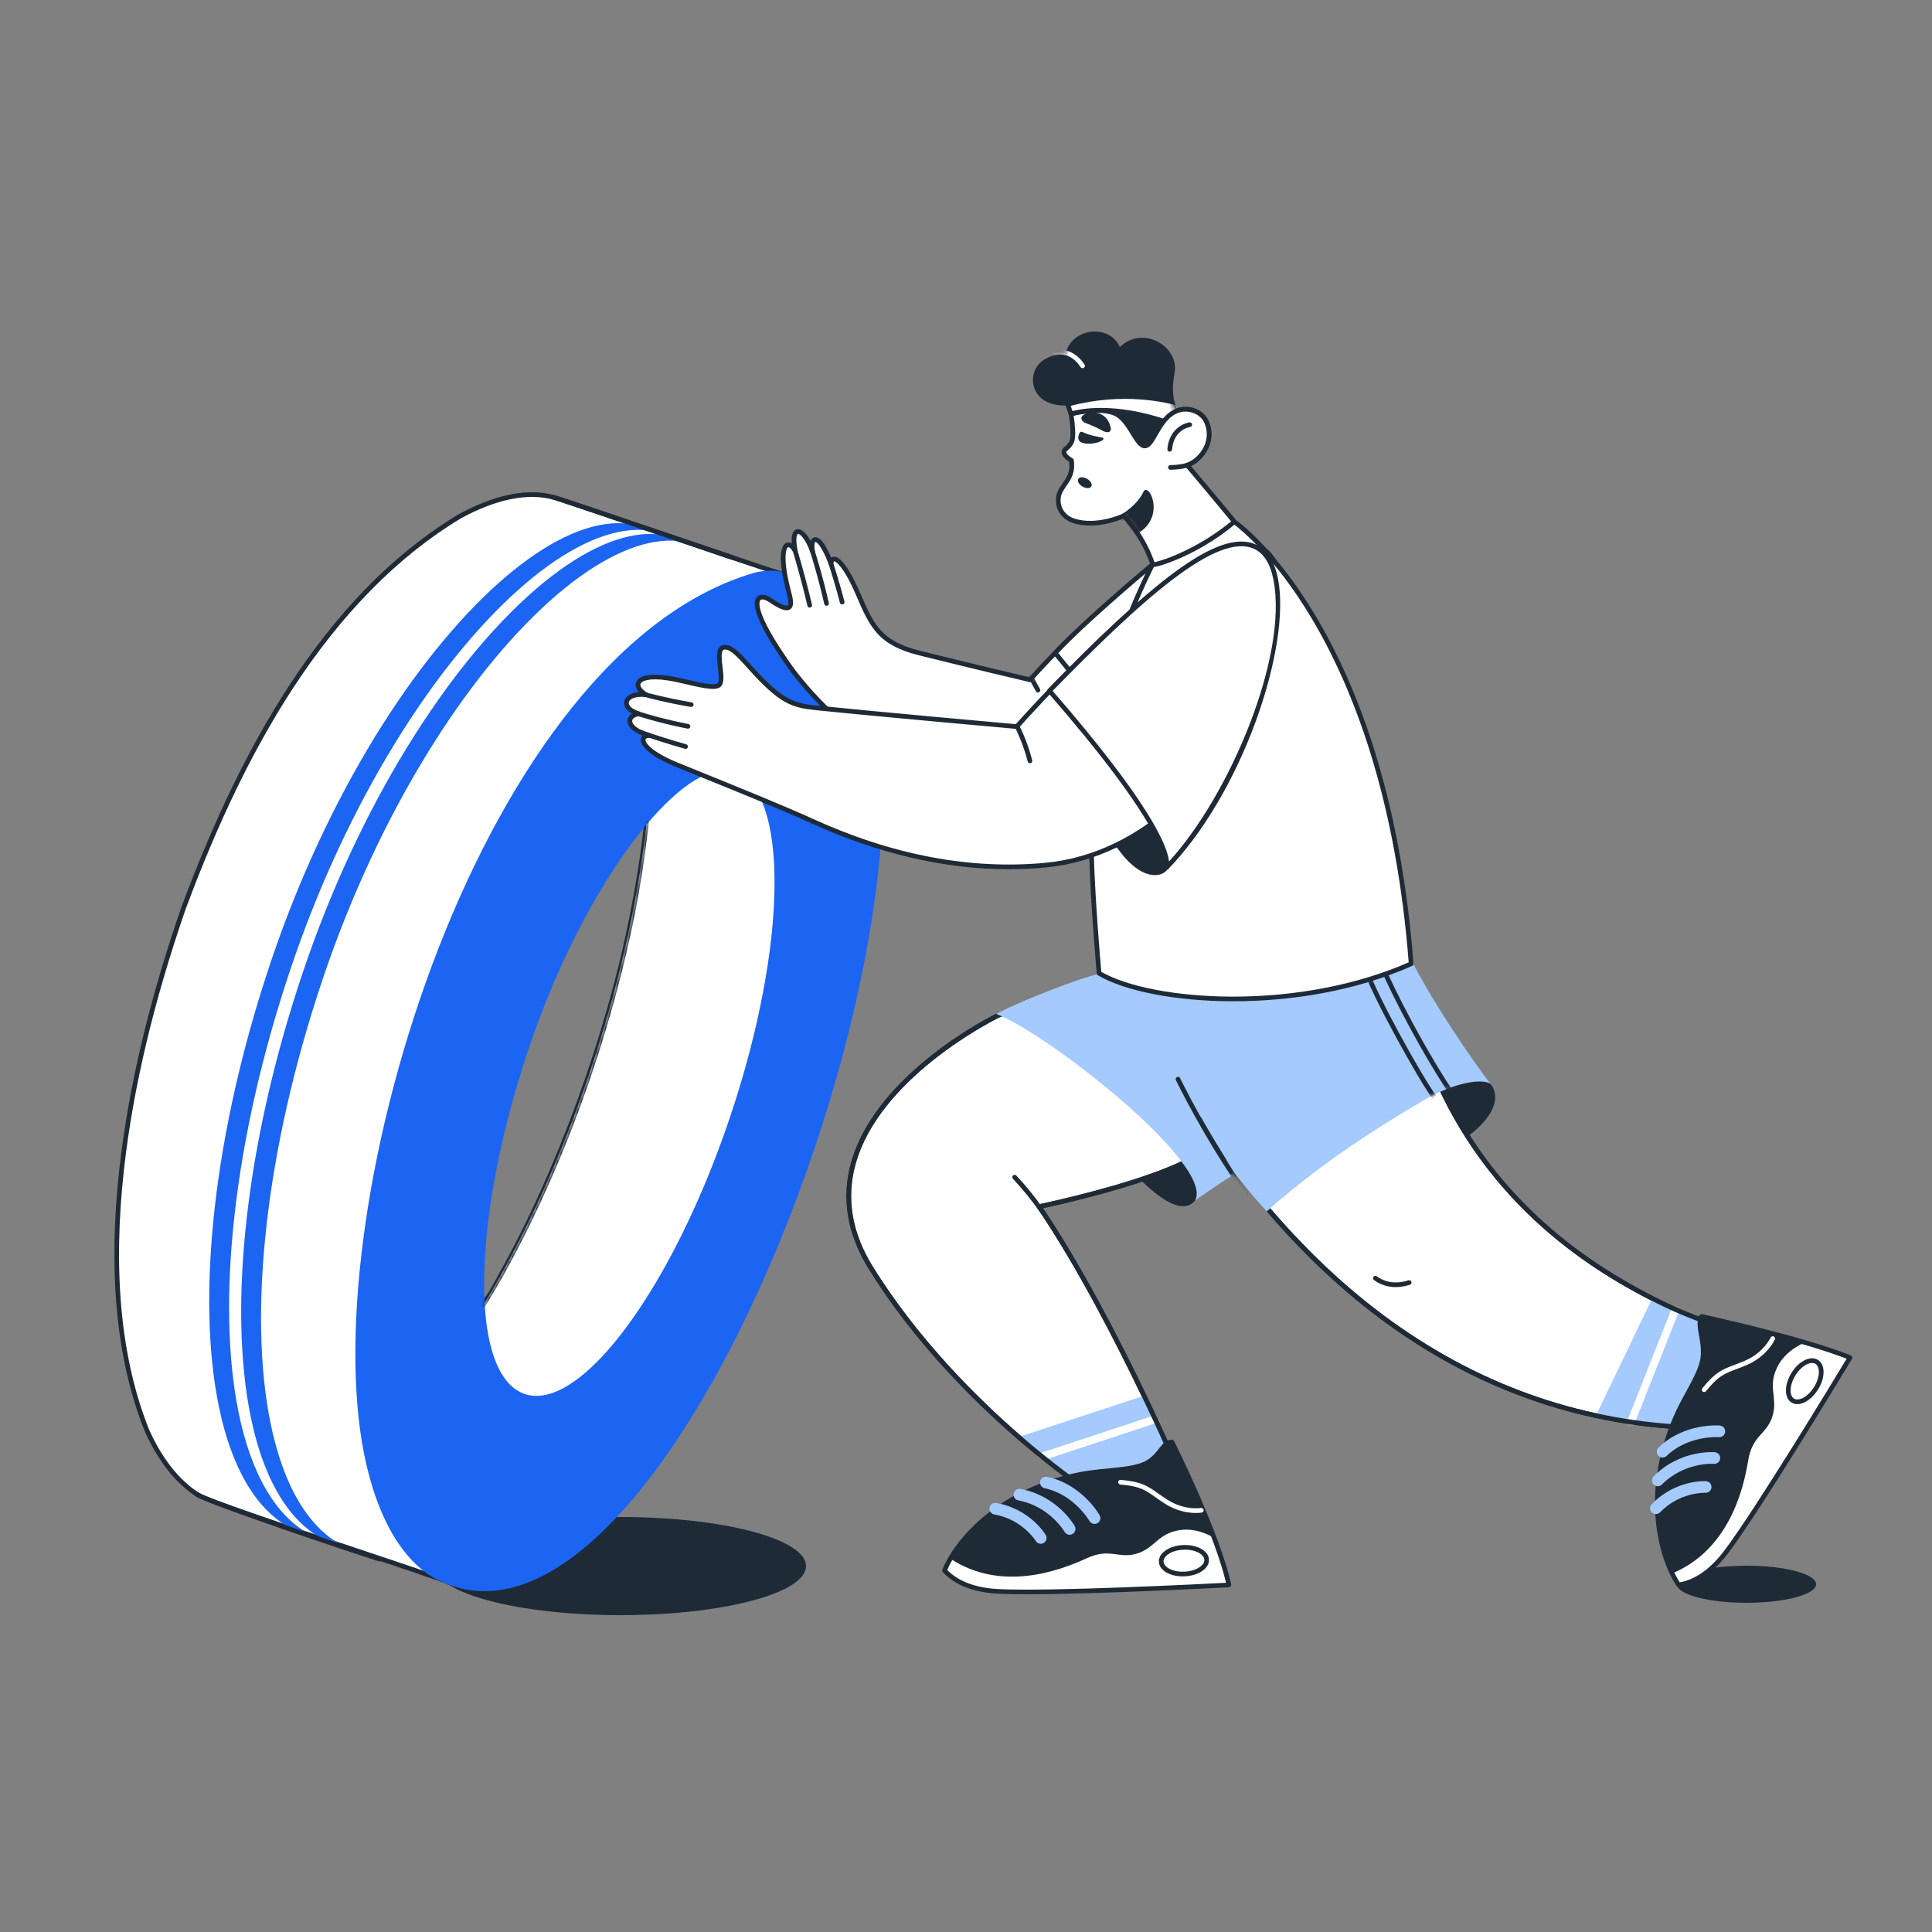 <svg width="480" height="480" viewBox="0 0 480 480" fill="none" xmlns="http://www.w3.org/2000/svg">
<rect x="0" y="0" width="480" height="480" fill="#808080" stroke="none"/>
<g clip-path="url(#clip0_2086_54148)">
<path d="M433.921 398.208C443.464 398.208 451.201 396.145 451.201 393.6C451.201 391.055 443.464 388.992 433.921 388.992C424.377 388.992 416.641 391.055 416.641 393.6C416.641 396.145 424.377 398.208 433.921 398.208Z" fill="#1F2A37"/>
</g>
<g clip-path="url(#clip1_2086_54148)">
<path d="M154.174 401.28C179.623 401.28 200.254 395.821 200.254 389.088C200.254 382.354 179.623 376.896 154.174 376.896C128.724 376.896 108.094 382.354 108.094 389.088C108.094 395.821 128.724 401.28 154.174 401.28Z" fill="#1F2A37"/>
</g>
<g clip-path="url(#clip2_2086_54148)">
<path d="M193.739 142.447C193.824 142.464 193.907 142.483 193.986 142.502C192.666 142.263 138.897 123.808 137.619 123.586C131.183 121.801 123.058 123.426 114.13 128.333C79.889 148.981 59.321 188.723 45.624 225.538C32.261 264.068 21.004 316.616 36.478 355.337C39.651 362.436 43.811 367.875 48.955 371.278C51.583 373.423 108.604 391.584 111.648 393.218C154.937 405.903 206.227 300.368 216.25 221.472C221.28 181.882 216.599 149.639 192.345 142.306M156.951 227.934C151.183 257.221 138.623 291.716 124.449 316.773C105.806 353.848 95.659 291.004 111.418 254.212C133.035 203.052 162.102 191.385 160.611 204.876C159.779 212.288 158.559 220.004 156.951 227.934Z" fill="white"/>
<path d="M118.929 394.842C116.409 394.844 113.903 394.484 111.485 393.774C111.447 393.763 111.409 393.747 111.374 393.729C110.166 393.081 99.34 389.464 87.878 385.636C65.952 378.312 50.281 373.022 48.616 371.748C43.49 368.352 39.229 362.91 35.949 355.573L35.94 355.552C28.9 337.936 26.788 315.983 29.662 290.302C31.909 270.215 37.096 248.362 45.077 225.349C53.197 203.525 61.899 185.607 71.688 170.558C77.549 161.546 83.875 153.504 90.49 146.654C97.762 139.122 105.615 132.792 113.83 127.838C113.837 127.834 113.843 127.83 113.85 127.826C122.89 122.858 131.158 121.198 137.762 123.025C138.738 123.256 149.184 126.793 166.118 132.539C178.599 136.774 192.71 141.562 194.025 141.917C194.059 141.925 194.091 141.933 194.123 141.94C194.24 141.969 194.345 142.033 194.423 142.124C194.502 142.215 194.551 142.328 194.562 142.447C205.07 146.414 212.223 155.553 215.84 169.649C219.203 182.756 219.534 200.217 216.825 221.545C212.874 252.641 202.438 288.412 188.193 319.686C173.097 352.829 155.54 377.134 138.755 388.123C131.923 392.596 125.283 394.842 118.929 394.842ZM111.864 392.678C120.053 395.058 128.886 393.2 138.121 387.154C154.724 376.283 172.132 352.152 187.139 319.206C201.338 288.034 211.739 252.384 215.676 221.399C218.367 200.216 218.045 182.902 214.718 169.937C210.978 155.362 203.395 146.252 192.177 142.86C192.077 142.83 191.986 142.773 191.915 142.694C191.845 142.616 191.797 142.52 191.776 142.417C187.86 141.135 178.728 138.041 165.746 133.636C152.873 129.268 138.282 124.317 137.513 124.156C137.497 124.153 137.48 124.149 137.464 124.144C131.156 122.395 123.187 124.018 114.417 128.836C98.899 138.197 84.849 152.447 72.658 171.189C62.917 186.166 54.252 204.01 46.167 225.74C38.218 248.66 33.05 270.429 30.812 290.431C27.961 315.916 30.046 337.677 37.011 355.112C40.203 362.248 44.329 367.524 49.274 370.795C49.29 370.806 49.306 370.817 49.321 370.83C50.786 372.026 72.436 379.257 88.245 384.537C100.579 388.657 110.356 391.922 111.864 392.678ZM113.799 328.668C113.129 328.668 112.452 328.522 111.772 328.205C106.852 325.917 103.532 314.92 103.107 299.505C102.664 283.407 105.572 266.39 110.886 253.984C120.526 231.169 130.882 217.839 137.872 210.675C145.858 202.489 153.608 198.131 158.101 199.301C160.392 199.898 161.517 201.953 161.187 204.94C160.349 212.401 159.115 220.176 157.519 228.05C154.674 242.49 150.136 258.427 144.396 274.139C138.628 289.926 131.907 304.763 124.96 317.046C122.173 322.585 118.126 328.667 113.799 328.668ZM156.595 200.281C153.132 200.281 146.843 203.139 138.701 211.484C131.781 218.577 121.522 231.787 111.952 254.438C106.7 266.7 103.826 283.534 104.265 299.473C104.671 314.219 107.809 325.085 112.261 327.155C112.762 327.388 113.278 327.504 113.809 327.504C116.824 327.505 120.288 323.76 123.932 316.513C123.936 316.505 123.94 316.496 123.945 316.488C130.864 304.257 137.56 289.475 143.308 273.741C149.029 258.084 153.55 242.206 156.383 227.823L156.384 227.82C157.973 219.979 159.202 212.238 160.036 204.812C160.223 203.123 159.988 200.99 157.81 200.422C157.455 200.33 157.049 200.281 156.595 200.281Z" fill="#1F2A37"/>
<path d="M195.717 142.449C193.131 141.576 190.02 141.652 187.623 142.243C119.511 161.75 78.028 299.309 90.488 361.413C93.905 378.131 101.045 390.209 111.667 393.779C176.334 417.443 261.553 162.583 195.717 142.449ZM131.315 260.633C139.254 237.01 150.275 217.18 160.615 204.876C156.006 245.248 140.93 289.505 120.407 323.768C119.518 307.697 123.173 284.859 131.315 260.633Z" fill="#1C64F2"/>
<path d="M182.329 191.76C176.853 189.919 168.955 194.946 160.61 204.876C159.777 212.288 158.557 220.004 156.949 227.935C154.47 240.164 151.068 252.903 146.72 265.838C140.42 284.584 132.785 301.811 124.448 316.774C123.139 319.127 121.79 321.459 120.402 323.767C120.881 332.409 122.672 339.094 125.789 342.986C127.088 344.609 128.617 345.746 130.376 346.337C133.305 347.322 136.636 346.715 140.205 344.745C153.498 337.401 170.087 311.115 181.397 277.466C195.743 234.779 196.162 196.409 182.329 191.76Z" fill="white"/>
<path d="M59.277 350.924C53.765 323.946 57.842 283.401 72.175 240.756C86.251 198.874 108.148 164.97 128.691 146.612C138.587 137.77 148.168 132.535 156.411 131.753C156.589 131.737 156.768 131.722 156.946 131.709C157.124 131.696 157.301 131.685 157.478 131.677C157.654 131.669 157.83 131.663 158.005 131.657C158.181 131.653 158.356 131.652 158.529 131.651C158.704 131.65 158.877 131.654 159.049 131.657C159.212 131.661 159.377 131.667 159.539 131.676C159.574 131.677 159.609 131.678 159.644 131.68C159.777 131.687 159.911 131.695 160.045 131.706C160.413 131.733 160.775 131.769 161.136 131.818C161.204 131.826 161.271 131.836 161.337 131.845L161.511 131.871C161.613 131.887 161.714 131.903 161.814 131.92C161.909 131.935 162.005 131.953 162.099 131.97C161.271 131.57 160.418 131.221 159.545 130.928C159.448 130.896 159.353 130.865 159.255 130.834C159.062 130.773 158.867 130.715 158.672 130.66C158.593 130.639 158.512 130.616 158.433 130.596C158.312 130.565 158.189 130.532 158.066 130.504C157.977 130.481 157.887 130.462 157.798 130.441C157.493 130.373 157.186 130.313 156.878 130.261C156.777 130.244 156.677 130.228 156.574 130.212L156.4 130.186C156.335 130.177 156.268 130.167 156.2 130.159C155.837 130.111 155.474 130.073 155.109 130.047C154.975 130.036 154.841 130.028 154.707 130.021C154.673 130.019 154.638 130.018 154.603 130.017C154.44 130.008 154.276 130.002 154.113 129.998C153.941 129.995 153.768 129.991 153.593 129.992C153.42 129.993 153.245 129.994 153.069 129.998C152.895 130.004 152.718 130.01 152.542 130.018C152.365 130.026 152.188 130.038 152.01 130.05C151.832 130.064 151.653 130.078 151.475 130.094C143.232 130.876 133.651 136.112 123.755 144.953C103.212 163.311 81.315 197.215 67.239 239.097C52.906 281.742 48.829 322.287 54.341 349.265C57.757 365.982 64.856 377.489 75.478 381.059C76.303 381.337 77.144 381.564 77.996 381.74C68.708 377.324 62.426 366.339 59.277 350.924Z" fill="#1C64F2"/>
<path d="M67.215 353.591C61.703 326.613 65.78 286.068 80.113 243.423C94.189 201.541 116.085 167.637 136.629 149.279C146.525 140.437 156.106 135.202 164.349 134.42C164.527 134.404 164.706 134.389 164.883 134.376C165.062 134.363 165.239 134.352 165.416 134.344C165.592 134.336 165.768 134.33 165.943 134.324C166.119 134.32 166.294 134.319 166.467 134.318C166.642 134.317 166.815 134.321 166.987 134.324C167.15 134.328 167.315 134.334 167.477 134.343C167.512 134.344 167.547 134.345 167.582 134.347C167.715 134.354 167.849 134.362 167.983 134.373C168.351 134.4 168.713 134.436 169.074 134.485C169.142 134.493 169.209 134.503 169.274 134.512L169.448 134.538C169.551 134.554 169.652 134.57 169.752 134.587C169.846 134.602 169.943 134.62 170.037 134.637C169.209 134.237 168.356 133.888 167.483 133.595C167.386 133.563 167.291 133.532 167.193 133.501C167 133.44 166.805 133.382 166.61 133.327C166.531 133.306 166.45 133.283 166.371 133.263C166.25 133.232 166.127 133.199 166.003 133.171C165.915 133.148 165.825 133.129 165.736 133.108C165.431 133.04 165.124 132.98 164.815 132.928C164.715 132.911 164.615 132.895 164.512 132.879L164.338 132.853C164.273 132.844 164.205 132.834 164.138 132.826C163.775 132.778 163.411 132.74 163.047 132.714C162.913 132.703 162.779 132.695 162.645 132.688C162.611 132.686 162.576 132.685 162.541 132.684C162.377 132.675 162.214 132.669 162.051 132.665C161.879 132.662 161.706 132.658 161.531 132.659C161.358 132.66 161.183 132.661 161.007 132.665C160.832 132.671 160.656 132.677 160.48 132.685C160.303 132.693 160.126 132.705 159.947 132.717C159.77 132.731 159.591 132.745 159.412 132.761C151.169 133.543 141.589 138.779 131.693 147.62C111.149 165.978 89.253 199.882 75.176 241.764C60.844 284.409 56.767 324.954 62.279 351.932C65.694 368.649 72.793 380.156 83.415 383.726C84.24 384.004 85.081 384.231 85.934 384.407C76.646 379.991 70.364 369.005 67.215 353.591Z" fill="#1C64F2"/>
<mask id="mask0_2086_54148" style="mask-type:luminance" maskUnits="userSpaceOnUse" x="120" y="191" width="73" height="156">
<path d="M182.329 191.761C176.853 189.92 168.955 194.947 160.61 204.877C159.777 212.289 158.557 220.005 156.949 227.936C154.47 240.165 151.068 252.904 146.72 265.839C140.42 284.585 132.785 301.812 124.448 316.775C123.139 319.128 121.79 321.46 120.402 323.768C120.881 332.41 122.672 339.095 125.789 342.987C127.088 344.61 128.617 345.747 130.376 346.338C133.305 347.323 136.636 346.716 140.205 344.746C153.498 337.402 170.087 311.116 181.397 277.467C195.743 234.78 196.162 196.41 182.329 191.761Z" fill="white"/>
</mask>
<g mask="url(#mask0_2086_54148)">
<path d="M120.071 324.773C119.968 324.773 119.868 324.745 119.779 324.694C119.691 324.642 119.617 324.568 119.567 324.478C119.517 324.389 119.491 324.288 119.492 324.186C119.494 324.083 119.522 323.983 119.575 323.895L120.195 322.866C121.422 320.831 122.813 318.523 123.945 316.492C132.544 301.059 140.023 283.955 146.173 265.654C150.421 253.014 153.857 240.285 156.384 227.82C157.854 220.571 159.117 212.414 160.037 204.231C160.044 204.154 160.067 204.08 160.103 204.013C160.14 203.945 160.189 203.886 160.249 203.838C160.309 203.79 160.377 203.754 160.451 203.732C160.524 203.711 160.601 203.704 160.678 203.713C160.754 203.721 160.828 203.745 160.895 203.782C160.962 203.819 161.02 203.87 161.068 203.93C161.115 203.99 161.15 204.059 161.171 204.133C161.191 204.207 161.197 204.284 161.188 204.36C160.264 212.577 158.995 220.769 157.519 228.05C154.982 240.562 151.534 253.338 147.271 266.023C141.098 284.391 133.59 301.561 124.956 317.056C123.815 319.105 122.419 321.421 121.187 323.465L120.568 324.492C120.516 324.578 120.443 324.649 120.356 324.698C120.269 324.747 120.171 324.773 120.071 324.773Z" fill="#1F2A37"/>
</g>
<path d="M181.993 139.109C181.932 139.109 181.869 139.099 181.808 139.078C177.067 137.477 171.404 135.555 165.734 133.632C152.866 129.265 138.281 124.317 137.513 124.155C137.438 124.142 137.367 124.114 137.303 124.074C137.239 124.033 137.183 123.98 137.14 123.918C137.096 123.856 137.065 123.786 137.049 123.711C137.033 123.637 137.031 123.561 137.044 123.486C137.1 123.171 137.401 122.961 137.717 123.015C138.357 123.127 148.869 126.686 166.106 132.535C171.462 134.354 176.82 136.169 182.178 137.981C182.308 138.025 182.419 138.114 182.489 138.232C182.56 138.349 182.587 138.488 182.564 138.624C182.542 138.759 182.473 138.882 182.368 138.971C182.263 139.06 182.131 139.109 181.993 139.109ZM94.257 387.927C94.198 387.927 94.138 387.918 94.078 387.899C77.053 382.375 51.534 373.567 48.648 371.77C48.518 371.689 48.425 371.559 48.39 371.409C48.355 371.26 48.381 371.102 48.462 370.972C48.544 370.842 48.673 370.749 48.823 370.714C48.973 370.679 49.13 370.705 49.26 370.786C51.816 372.378 75.644 380.7 94.436 386.797C94.567 386.84 94.679 386.928 94.751 387.045C94.823 387.163 94.851 387.302 94.829 387.438C94.808 387.575 94.738 387.699 94.634 387.788C94.529 387.878 94.395 387.927 94.257 387.927Z" fill="#1F2A37"/>
</g>
<g clip-path="url(#clip3_2086_54148)">
<path d="M248.285 252.173C271.371 261.454 301.789 291.868 296.407 297.965C289.174 306.159 264.298 267.88 248.285 252.173Z" fill="#1F2A37"/>
<path d="M293.898 299.681L293.815 299.681C287.484 299.569 276.605 286.332 265.087 272.318C259.139 265.081 252.989 257.598 247.881 252.587C247.785 252.493 247.725 252.369 247.71 252.236C247.696 252.103 247.728 251.969 247.802 251.857C247.875 251.745 247.985 251.662 248.113 251.621C248.241 251.581 248.378 251.587 248.503 251.637C257.869 255.402 269.232 262.952 279.68 272.35C289.455 281.144 296.255 289.673 297.425 294.61C297.807 296.221 297.611 297.479 296.843 298.349C296.063 299.234 295.072 299.681 293.898 299.681ZM250.781 253.882C255.469 258.79 260.802 265.28 265.982 271.583C276.826 284.777 288.04 298.42 293.836 298.522L293.897 298.523C294.736 298.523 295.416 298.215 295.974 297.583C296.479 297.011 296.587 296.101 296.297 294.877C295.195 290.229 288.368 281.724 278.905 273.211C269.546 264.793 259.462 257.877 250.781 253.882Z" fill="#1F2A37"/>
<path d="M284.234 346.766C288.24 355.109 290.731 360.79 290.731 360.79C286.184 369.31 268.757 369.301 268.757 369.301C268.757 369.301 262.173 364.895 253.075 357.015C242.111 347.516 227.495 332.968 216.356 314.996C196.421 282.832 236.378 258.09 247.844 252.34C248.12 252.201 250.234 251.408 250.476 251.292C290.881 252.134 294.379 288.766 294.379 288.766C291.903 289.956 288.833 291.2 286.24 292.108C273.895 296.539 258.174 299.788 258.174 299.788C268.077 314.305 277.992 333.766 284.234 346.766Z" fill="white"/>
<path d="M268.758 369.88H268.755C268.641 369.88 268.528 369.846 268.433 369.782C268.367 369.738 261.715 365.266 252.694 357.453C242.146 348.314 227.193 333.583 215.862 315.301C210.444 306.56 208.97 297.629 211.48 288.755C213.826 280.462 219.564 272.337 228.533 264.604C236.839 257.443 245.213 253.01 247.582 251.822C247.746 251.741 248.271 251.535 249.118 251.207C249.57 251.032 250.133 250.814 250.225 250.77C250.306 250.731 250.393 250.71 250.487 250.713C259.804 250.908 267.942 253.024 274.675 257.004C280.071 260.194 284.576 264.578 288.066 270.033C293.998 279.307 294.918 288.332 294.954 288.711C294.965 288.829 294.94 288.948 294.882 289.051C294.823 289.154 294.735 289.237 294.628 289.288C292.25 290.431 289.185 291.69 286.43 292.655C275.821 296.464 262.575 299.432 259.135 300.175C268.771 314.455 278.362 333.201 284.755 346.515C288.719 354.772 291.235 360.501 291.26 360.558C291.295 360.638 291.312 360.725 291.309 360.813C291.305 360.9 291.282 360.986 291.241 361.063C289.271 364.754 284.87 367.359 278.159 368.807C273.25 369.866 268.97 369.88 268.758 369.88ZM250.589 251.874C250.397 251.953 250.05 252.088 249.537 252.287C249.016 252.489 248.228 252.795 248.102 252.858C245.089 254.369 218.493 268.224 212.596 289.07C210.178 297.618 211.608 306.238 216.847 314.691C228.102 332.849 242.966 347.491 253.453 356.577C261.676 363.699 267.907 368.021 268.931 368.719C270.73 368.688 285.799 368.198 290.084 360.761C289.548 359.552 287.188 354.26 283.71 347.017C277.228 333.515 267.451 314.418 257.694 300.114C257.64 300.036 257.607 299.945 257.597 299.85C257.586 299.755 257.6 299.659 257.636 299.571C257.671 299.483 257.728 299.404 257.802 299.343C257.875 299.282 257.962 299.24 258.055 299.221C258.212 299.188 273.88 295.929 286.043 291.563C288.621 290.66 291.468 289.499 293.752 288.422C293.501 286.572 292.171 278.582 287.065 270.618C283.672 265.326 279.296 261.076 274.06 257.986C267.535 254.136 259.64 252.08 250.589 251.874Z" fill="#1F2A37"/>
<mask id="mask1_2086_54148" style="mask-type:luminance" maskUnits="userSpaceOnUse" x="210" y="251" width="84" height="119">
<path d="M284.236 346.765C288.242 355.108 290.733 360.79 290.733 360.79C286.186 369.31 268.759 369.3 268.759 369.3C268.759 369.3 262.175 364.894 253.077 357.014C242.113 347.515 227.497 332.967 216.358 314.995C195.945 282.059 237.093 256.834 247.442 251.891C287.846 252.733 293.851 288.957 293.851 288.957C281.778 294.912 258.176 299.788 258.176 299.788C268.079 314.304 277.994 333.766 284.236 346.765Z" fill="white"/>
</mask>
<g mask="url(#mask1_2086_54148)">
<path d="M258.971 301.547C258.878 301.547 258.786 301.525 258.703 301.482C258.62 301.439 258.549 301.377 258.496 301.301C256.308 298.187 254.07 295.425 251.654 292.859C251.548 292.747 251.492 292.598 251.496 292.445C251.501 292.291 251.566 292.146 251.678 292.04C251.79 291.935 251.94 291.878 252.093 291.883C252.247 291.888 252.392 291.953 252.498 292.065C254.952 294.672 257.225 297.475 259.444 300.635C259.505 300.721 259.541 300.823 259.548 300.929C259.555 301.035 259.533 301.14 259.485 301.234C259.436 301.329 259.362 301.407 259.271 301.463C259.181 301.518 259.077 301.547 258.971 301.547Z" fill="#1F2A37"/>
</g>
<path d="M290.734 360.79C286.187 369.31 268.76 369.301 268.76 369.301C268.76 369.301 262.176 364.895 253.078 357.014L284.237 346.766C288.243 355.109 290.734 360.79 290.734 360.79Z" fill="#A4CAFE"/>
<mask id="mask2_2086_54148" style="mask-type:luminance" maskUnits="userSpaceOnUse" x="253" y="346" width="38" height="24">
<path d="M290.73 360.79C286.183 369.31 268.756 369.301 268.756 369.301C268.756 369.301 262.172 364.895 253.074 357.014L284.233 346.766C288.239 355.109 290.73 360.79 290.73 360.79Z" fill="white"/>
</mask>
<g mask="url(#mask2_2086_54148)">
<path d="M257.825 363.197C257.596 363.197 257.374 363.115 257.199 362.966C257.024 362.817 256.908 362.611 256.872 362.385C256.835 362.158 256.881 361.926 257 361.73C257.12 361.533 257.305 361.386 257.523 361.315L288.706 351.032C289.212 350.865 289.759 351.14 289.926 351.646C290.093 352.153 289.818 352.699 289.311 352.865L258.128 363.148C258.03 363.18 257.928 363.197 257.825 363.197Z" fill="white"/>
</g>
<path d="M268.758 369.88H268.755C268.641 369.88 268.528 369.846 268.433 369.782C268.367 369.738 261.715 365.266 252.694 357.453C242.146 348.314 227.193 333.583 215.862 315.301C210.444 306.56 208.97 297.629 211.48 288.755C213.826 280.462 219.564 272.337 228.533 264.604C236.839 257.443 245.213 253.01 247.582 251.822C247.746 251.741 248.271 251.535 249.118 251.207C249.57 251.032 250.133 250.814 250.225 250.77C250.306 250.731 250.393 250.71 250.487 250.713C259.804 250.908 267.942 253.024 274.675 257.004C280.071 260.194 284.576 264.578 288.066 270.033C293.998 279.307 294.918 288.332 294.954 288.711C294.965 288.829 294.94 288.948 294.882 289.051C294.823 289.154 294.735 289.237 294.628 289.288C292.25 290.431 289.185 291.69 286.43 292.655C275.821 296.464 262.575 299.432 259.135 300.175C268.771 314.455 278.362 333.201 284.755 346.515C288.719 354.772 291.235 360.501 291.26 360.558C291.295 360.638 291.312 360.725 291.309 360.813C291.305 360.9 291.282 360.986 291.241 361.063C289.271 364.754 284.87 367.359 278.159 368.807C273.25 369.866 268.97 369.88 268.758 369.88ZM250.589 251.874C250.397 251.953 250.05 252.088 249.537 252.287C249.016 252.489 248.228 252.795 248.102 252.858C245.089 254.369 218.493 268.224 212.596 289.07C210.178 297.618 211.608 306.238 216.847 314.691C228.102 332.849 242.966 347.491 253.453 356.577C261.676 363.699 267.907 368.021 268.931 368.719C270.73 368.688 285.799 368.198 290.084 360.761C289.548 359.552 287.188 354.26 283.71 347.017C277.228 333.515 267.451 314.418 257.694 300.114C257.64 300.036 257.607 299.945 257.597 299.85C257.586 299.755 257.6 299.659 257.636 299.571C257.671 299.483 257.728 299.404 257.802 299.343C257.875 299.282 257.962 299.24 258.055 299.221C258.212 299.188 273.88 295.929 286.043 291.563C288.621 290.66 291.468 289.499 293.752 288.422C293.501 286.572 292.171 278.582 287.065 270.618C283.672 265.326 279.296 261.076 274.06 257.986C267.535 254.136 259.64 252.08 250.589 251.874Z" fill="#1F2A37"/>
<path d="M291.174 358.267C291.174 358.267 302.533 380.918 305.318 393.778C305.318 393.778 262.376 396.091 248.077 395.383C240.318 394.999 236.512 392.224 234.668 390.189L234.677 390.163C234.681 390.149 234.687 390.13 234.696 390.107C234.696 390.106 234.697 390.106 234.698 390.105C235.077 389.11 239.091 379.281 252.895 371.744C255.048 370.57 261.977 367.261 270.047 366.028C275.569 365.183 280.293 365.269 283.806 363.966C288.265 362.311 288.633 358.258 291.174 358.267Z" fill="white"/>
<path d="M255.048 396.095C252.321 396.095 249.934 396.055 248.05 395.962C243.784 395.75 237.925 394.645 234.24 390.577C234.17 390.5 234.122 390.405 234.101 390.303C234.081 390.2 234.088 390.094 234.123 389.996L234.131 389.972C234.138 389.95 234.145 389.928 234.155 389.904C234.158 389.894 234.162 389.884 234.167 389.875C234.638 388.653 238.791 378.786 252.619 371.236C253.435 370.791 260.853 366.848 269.96 365.455C271.971 365.148 273.839 364.966 275.646 364.791C278.751 364.489 281.433 364.229 283.605 363.423C285.801 362.608 286.921 361.191 287.909 359.941C288.824 358.782 289.689 357.688 291.167 357.688H291.177C291.284 357.688 291.389 357.718 291.48 357.774C291.571 357.831 291.645 357.911 291.693 358.007C291.722 358.064 294.576 363.767 297.734 370.967C300.653 377.625 304.437 386.966 305.886 393.655C305.904 393.737 305.904 393.822 305.885 393.904C305.867 393.986 305.831 394.063 305.78 394.13C305.73 394.196 305.665 394.251 305.591 394.29C305.516 394.329 305.434 394.352 305.351 394.356C304.978 394.376 272.825 396.095 255.048 396.095ZM235.341 390.059C237.303 392.089 241.076 394.456 248.107 394.805C261.226 395.453 299.034 393.527 304.603 393.235C303.388 388.031 300.656 380.519 296.674 371.438C293.977 365.285 291.501 360.23 290.833 358.88C290.137 359.029 289.611 359.655 288.818 360.658C287.79 361.96 286.51 363.581 284.009 364.509C281.695 365.367 278.943 365.634 275.758 365.944C273.967 366.118 272.115 366.297 270.136 366.6C261.224 367.963 253.972 371.817 253.174 372.252C240.362 379.248 236.115 388.192 235.341 390.059Z" fill="#1F2A37"/>
<path d="M291.063 357.799C289.262 358.292 289.724 358.799 288.614 359.957C283.18 366.942 274.64 363.735 265.026 366.742C254.899 369.783 245.195 375.148 238.615 383.562V383.563C237.703 384.727 236.748 386.143 236.113 387.248C248.728 395.522 262.987 390.371 269.99 387.143C276.029 384.358 277.994 387.599 282.937 385.82C287.066 384.333 287.777 380.978 293.075 380.154C298.027 379.384 302.31 382.505 302.31 382.505C302.31 382.505 294.982 368.01 291.063 357.799Z" fill="#1F2A37"/>
<path d="M293.858 391.644C290.578 391.644 288.005 390.099 287.916 388.015C287.824 385.837 290.486 384.014 293.977 383.865C297.463 383.715 300.275 385.306 300.368 387.484C300.415 388.581 299.769 389.618 298.549 390.404C297.424 391.129 295.918 391.566 294.308 391.635C294.157 391.641 294.006 391.644 293.858 391.644ZM289.074 387.965C289.131 389.283 291.229 390.606 294.259 390.477C295.666 390.417 296.967 390.045 297.921 389.43C298.781 388.876 299.239 388.203 299.211 387.533C299.154 386.217 297.057 384.893 294.026 385.022C290.994 385.151 289.018 386.648 289.074 387.965Z" fill="#1F2A37"/>
<path d="M297.107 375.896C295.421 375.896 292.491 375.551 289.431 373.588C288.474 372.974 287.694 372.425 287.006 371.94C284.453 370.143 283.171 369.241 278.335 368.83C278.182 368.817 278.04 368.744 277.941 368.626C277.842 368.509 277.794 368.357 277.807 368.204C277.82 368.051 277.893 367.909 278.011 367.81C278.128 367.711 278.28 367.662 278.433 367.675C283.582 368.113 285.035 369.136 287.673 370.993C288.352 371.471 289.121 372.012 290.057 372.613C294.284 375.324 298.326 374.661 298.366 374.654C298.518 374.628 298.673 374.662 298.799 374.75C298.925 374.839 299.01 374.973 299.037 375.124C299.064 375.275 299.029 375.431 298.942 375.556C298.854 375.682 298.72 375.768 298.569 375.795C298.507 375.806 297.97 375.896 297.107 375.896Z" fill="white"/>
<path d="M271.939 378.62C271.682 378.621 271.43 378.553 271.208 378.423C270.986 378.294 270.803 378.108 270.676 377.884C270.64 377.821 266.835 371.283 259.544 369.751C259.168 369.672 258.839 369.447 258.629 369.126C258.419 368.804 258.345 368.412 258.424 368.036C258.589 367.254 259.359 366.752 260.14 366.917C268.742 368.723 273.022 376.145 273.2 376.46C273.293 376.625 273.353 376.808 273.376 376.996C273.399 377.185 273.385 377.377 273.334 377.56C273.283 377.743 273.196 377.915 273.079 378.064C272.962 378.214 272.816 378.339 272.65 378.433C272.433 378.556 272.189 378.62 271.939 378.62ZM265.75 381.308C265.493 381.308 265.24 381.24 265.018 381.11C264.796 380.98 264.612 380.793 264.486 380.569C264.452 380.51 260.791 374.233 252.995 372.767C252.617 372.696 252.283 372.478 252.067 372.161C251.85 371.844 251.768 371.453 251.839 371.076C251.874 370.889 251.946 370.711 252.05 370.551C252.154 370.392 252.288 370.255 252.445 370.148C252.602 370.04 252.779 369.965 252.965 369.926C253.152 369.887 253.344 369.885 253.531 369.92C262.692 371.643 266.84 378.843 267.011 379.149C267.136 379.369 267.2 379.618 267.198 379.871C267.196 380.124 267.128 380.372 267 380.59C266.872 380.808 266.69 380.989 266.471 381.115C266.251 381.241 266.003 381.307 265.75 381.308ZM258.572 383.552C258.321 383.553 258.073 383.487 257.854 383.363C257.636 383.239 257.453 383.059 257.325 382.843C257.295 382.794 254.021 377.486 247.019 376.257C246.831 376.224 246.652 376.155 246.492 376.053C246.331 375.95 246.192 375.818 246.083 375.662C245.974 375.506 245.896 375.331 245.855 375.145C245.814 374.959 245.809 374.767 245.842 374.58C245.98 373.792 246.733 373.266 247.52 373.404C255.875 374.871 259.66 381.101 259.817 381.365C259.947 381.585 260.017 381.835 260.02 382.091C260.022 382.346 259.957 382.598 259.83 382.82C259.704 383.042 259.521 383.227 259.3 383.356C259.079 383.484 258.828 383.552 258.572 383.552ZM273.098 241.894C267.599 243.298 255.578 247.838 247.441 251.892C260.239 256.675 301.891 289.42 296.908 298.256C296.908 298.256 303.313 293.69 306.861 291.637C306.861 291.637 323.527 280.696 329.774 268.437C334.259 259.637 333.892 249.17 330.564 242.9L273.098 241.894Z" fill="#A4CAFE"/>
<path d="M315.559 300.202C321.474 294.069 345.294 245.749 369.793 269.614C373.221 273.298 371.841 286.881 315.559 300.202Z" fill="#1F2A37"/>
<path d="M315.56 300.78C315.447 300.78 315.335 300.747 315.24 300.684C315.145 300.622 315.071 300.532 315.027 300.428C314.982 300.323 314.969 300.208 314.99 300.096C315.011 299.984 315.064 299.881 315.143 299.799C316.139 298.766 317.717 296.41 319.716 293.427C323.272 288.12 328.142 280.85 333.942 274.659C340.852 267.281 347.53 263.209 353.789 262.555C359.538 261.955 365.059 264.19 370.2 269.198L370.22 269.218C370.797 269.839 372.045 271.595 371.164 274.494C369.559 279.783 360.218 290.227 315.694 300.764C315.65 300.775 315.605 300.78 315.56 300.78ZM355.597 263.619C355.037 263.619 354.474 263.649 353.909 263.708C347.936 264.331 341.502 268.282 334.788 275.451C329.053 281.573 324.213 288.797 320.679 294.072C319.274 296.17 318.073 297.962 317.112 299.234C334.89 294.942 348.549 290.263 357.733 285.32C366.559 280.57 369.305 276.628 370.055 274.158C370.756 271.85 369.825 270.5 369.38 270.017C365.012 265.766 360.383 263.619 355.597 263.619Z" fill="#1F2A37"/>
<path d="M428.865 354.746C422.197 354.891 415.527 354.569 408.904 353.782C343.823 345.997 309.731 294.508 298.84 278.959L298.838 278.959C298.695 278.733 298.551 278.508 298.406 278.283L311.882 262.93L349.771 245.622C351.122 251.917 352.983 258.092 355.336 264.085C368.644 297.874 394.351 314.328 410.48 322.584C418.952 326.921 424.781 328.623 424.781 328.623C432.155 339.295 428.865 354.746 428.865 354.746Z" fill="white"/>
<path d="M425.785 355.359C420.121 355.359 414.462 355.025 408.837 354.358C381.739 351.117 356.82 339.929 334.774 321.105C316.839 305.792 305.482 289.498 299.38 280.745C299.03 280.242 298.698 279.766 298.386 279.32C298.373 279.304 298.361 279.287 298.35 279.27C298.207 279.045 298.064 278.82 297.92 278.596C297.852 278.49 297.82 278.365 297.83 278.24C297.839 278.115 297.889 277.996 297.972 277.901L311.448 262.548C311.502 262.487 311.568 262.437 311.642 262.403L349.532 245.096C349.611 245.059 349.697 245.042 349.783 245.043C349.87 245.045 349.955 245.066 350.033 245.105C350.11 245.143 350.178 245.199 350.231 245.268C350.284 245.336 350.321 245.416 350.339 245.501C351.685 251.765 353.537 257.909 355.877 263.874C361.708 278.68 370.58 291.671 382.246 302.485C390.342 309.991 399.664 316.397 410.745 322.068C419.063 326.327 424.887 328.051 424.945 328.068C425.073 328.105 425.184 328.185 425.259 328.294C429.151 333.926 430.078 340.855 430.17 345.676C430.269 350.879 429.468 354.707 429.434 354.867C429.406 354.995 429.337 355.109 429.236 355.193C429.136 355.276 429.01 355.323 428.879 355.326C427.849 355.348 426.818 355.359 425.785 355.359ZM299.309 278.619L299.316 278.628C299.634 279.082 299.972 279.568 300.331 280.082C306.403 288.793 317.705 305.008 335.526 320.224C357.396 338.896 382.108 349.994 408.974 353.208C415.415 353.97 421.899 354.294 428.384 354.177C428.837 351.593 430.735 338.445 424.418 329.118C423.314 328.775 417.773 326.968 410.217 323.1C399.04 317.379 389.633 310.914 381.457 303.335C369.663 292.401 360.694 279.267 354.798 264.297C352.523 258.498 350.704 252.53 349.359 246.448L312.237 263.405L299.13 278.338L299.309 278.619Z" fill="#1F2A37"/>
<path d="M428.865 354.745C422.197 354.89 407.531 354.372 396.52 351.669L410.48 322.583C418.952 326.921 424.781 328.623 424.781 328.623C432.155 339.294 428.865 354.745 428.865 354.745Z" fill="#A4CAFE"/>
<mask id="mask3_2086_54148" style="mask-type:luminance" maskUnits="userSpaceOnUse" x="396" y="322" width="34" height="33">
<path d="M428.865 354.745C422.197 354.89 408.11 354.371 396.52 351.668L410.48 322.583C418.952 326.92 424.781 328.623 424.781 328.623C432.155 339.294 428.865 354.745 428.865 354.745Z" fill="white"/>
</mask>
<g mask="url(#mask3_2086_54148)">
<path d="M404.247 356.689C404.09 356.689 403.934 356.651 403.795 356.577C403.656 356.503 403.537 356.397 403.448 356.267C403.36 356.136 403.304 355.986 403.287 355.83C403.27 355.673 403.291 355.515 403.349 355.369L416.128 323.056C416.174 322.937 416.242 322.828 416.33 322.735C416.419 322.642 416.524 322.568 416.641 322.517C416.758 322.465 416.884 322.437 417.012 322.435C417.14 322.432 417.267 322.455 417.386 322.502C417.505 322.549 417.613 322.619 417.705 322.708C417.796 322.798 417.869 322.904 417.919 323.022C417.969 323.139 417.996 323.266 417.997 323.393C417.997 323.521 417.973 323.648 417.924 323.766L405.145 356.078C405.074 356.258 404.951 356.413 404.79 356.522C404.63 356.631 404.441 356.689 404.247 356.689Z" fill="white"/>
</g>
<path d="M346.757 319.779C345.161 319.779 343.25 319.392 341.362 318.031C341.3 317.987 341.248 317.93 341.208 317.866C341.168 317.801 341.141 317.729 341.129 317.654C341.116 317.579 341.119 317.502 341.137 317.428C341.154 317.354 341.186 317.284 341.231 317.222C341.275 317.161 341.331 317.108 341.396 317.068C341.461 317.028 341.533 317.002 341.608 316.989C341.683 316.977 341.76 316.98 341.834 316.997C341.908 317.015 341.978 317.047 342.04 317.091C345.338 319.469 348.781 318.437 349.913 318.098L349.94 318.09C350.013 318.069 350.09 318.061 350.165 318.069C350.241 318.077 350.315 318.099 350.382 318.135C350.449 318.171 350.508 318.22 350.556 318.279C350.604 318.338 350.64 318.406 350.662 318.479C350.684 318.552 350.691 318.628 350.683 318.704C350.675 318.78 350.653 318.853 350.617 318.92C350.581 318.987 350.532 319.046 350.473 319.094C350.414 319.142 350.346 319.178 350.273 319.2L350.246 319.208C349.615 319.397 348.341 319.779 346.757 319.779Z" fill="#1F2A37"/>
<path d="M425.785 355.359C420.121 355.359 414.462 355.025 408.837 354.358C381.739 351.117 356.82 339.929 334.774 321.105C316.839 305.792 305.482 289.498 299.38 280.745C299.03 280.242 298.698 279.766 298.386 279.32C298.373 279.304 298.361 279.287 298.35 279.27C298.207 279.045 298.064 278.82 297.92 278.596C297.852 278.49 297.82 278.365 297.83 278.24C297.839 278.115 297.889 277.996 297.972 277.901L311.448 262.548C311.502 262.487 311.568 262.437 311.642 262.403L349.532 245.096C349.611 245.059 349.697 245.042 349.783 245.043C349.87 245.045 349.955 245.066 350.033 245.105C350.11 245.143 350.178 245.199 350.231 245.268C350.284 245.336 350.321 245.416 350.339 245.501C351.685 251.765 353.537 257.909 355.877 263.874C361.708 278.68 370.58 291.671 382.246 302.485C390.342 309.991 399.664 316.397 410.745 322.068C419.063 326.327 424.887 328.051 424.945 328.068C425.073 328.105 425.184 328.185 425.259 328.294C429.151 333.926 430.078 340.855 430.17 345.676C430.269 350.879 429.468 354.707 429.434 354.867C429.406 354.995 429.337 355.109 429.236 355.193C429.136 355.276 429.01 355.323 428.879 355.326C427.849 355.348 426.818 355.359 425.785 355.359ZM299.309 278.619L299.316 278.628C299.634 279.082 299.972 279.568 300.331 280.082C306.403 288.793 317.705 305.008 335.526 320.224C357.396 338.896 382.108 349.994 408.974 353.208C415.415 353.97 421.899 354.294 428.384 354.177C428.837 351.593 430.735 338.445 424.418 329.118C423.314 328.775 417.773 326.968 410.217 323.1C399.04 317.379 389.633 310.914 381.457 303.335C369.663 292.401 360.694 279.267 354.798 264.297C352.523 258.498 350.704 252.53 349.359 246.448L312.237 263.405L299.13 278.338L299.309 278.619Z" fill="#1F2A37"/>
<path d="M422.765 327.071C422.765 327.071 447.424 332.384 459.639 337.286C459.639 337.286 437.485 374.129 428.884 385.568C424.216 391.776 419.784 393.37 417.064 393.756L417.048 393.734C417.039 393.723 417.027 393.707 417.013 393.687C417.012 393.687 417.011 393.686 417.012 393.685C416.4 392.813 410.506 383.981 411.999 368.329C412.233 365.89 413.376 358.299 416.877 350.928C419.273 345.884 421.992 342.021 422.881 338.383C424.01 333.764 421.334 329.169 422.765 327.071Z" fill="white"/>
<path d="M417.065 394.335C416.882 394.335 416.707 394.248 416.597 394.098L416.601 394.094L416.584 394.077L416.582 394.078C416.566 394.058 416.551 394.037 416.536 394.016C416.532 394.01 416.529 394.005 416.525 393.999C415.785 392.936 409.927 383.964 411.423 368.275C411.512 367.35 412.404 358.999 416.355 350.68C417.227 348.843 418.124 347.195 418.991 345.601C420.482 342.862 421.769 340.496 422.319 338.246C422.865 336.011 422.469 333.758 422.12 331.77C421.762 329.73 421.452 327.969 422.287 326.745C422.352 326.65 422.444 326.576 422.551 326.534C422.658 326.491 422.775 326.481 422.888 326.505C423.135 326.558 447.735 331.884 459.856 336.749C459.934 336.78 460.004 336.828 460.061 336.889C460.119 336.95 460.162 337.023 460.189 337.102C460.216 337.182 460.225 337.266 460.216 337.349C460.207 337.433 460.18 337.513 460.137 337.585C459.915 337.954 437.869 374.584 429.348 385.916C426.782 389.329 422.582 393.559 417.147 394.33C417.12 394.333 417.092 394.335 417.065 394.335ZM416.958 393.799L416.952 393.809L417.047 393.733L416.958 393.799ZM423.073 327.731C422.742 328.611 422.985 329.996 423.262 331.57C423.613 333.566 424.049 336.05 423.445 338.521C422.86 340.917 421.539 343.344 420.01 346.154C419.15 347.735 418.261 349.368 417.402 351.177C413.536 359.317 412.664 367.481 412.577 368.385C411.192 382.91 416.221 391.441 417.334 393.127C422.21 392.281 426.044 388.382 428.422 385.22C436.314 374.723 455.914 342.341 458.79 337.574C447.466 333.169 426.348 328.451 423.073 327.731Z" fill="#1F2A37"/>
<path d="M422.275 327.344C421.674 329.112 421.92 330.588 422.257 332.155C424.999 340.569 417.554 345.84 414.657 355.484C411.5 365.571 410.505 376.611 413.788 386.774L413.79 386.775C414.242 388.182 414.88 389.766 415.44 390.911C429.366 385.107 433.091 370.417 434.342 362.811C435.42 356.251 439.206 356.441 440.503 351.352C441.585 347.101 439.204 344.632 441.491 339.784C443.629 335.254 448.616 333.457 448.616 333.457C448.616 333.457 432.931 329.824 422.275 327.344Z" fill="#1F2A37"/>
<path d="M446.551 348.856C446.033 348.856 445.544 348.73 445.112 348.463C444.176 347.887 443.68 346.771 443.712 345.32C443.743 343.983 444.225 342.491 445.07 341.12C446.904 338.147 449.794 336.714 451.652 337.858C453.508 339.003 453.527 342.228 451.693 345.201C450.286 347.482 448.258 348.856 446.551 348.856ZM445.72 347.477C446.842 348.168 449.114 347.175 450.706 344.593C452.299 342.011 452.166 339.536 451.043 338.844C449.92 338.153 447.649 339.146 446.057 341.728C445.318 342.927 444.897 344.212 444.871 345.347C444.848 346.369 445.15 347.125 445.72 347.477Z" fill="#1F2A37"/>
<path d="M423.392 345.853C423.282 345.853 423.175 345.822 423.083 345.763C422.99 345.705 422.916 345.622 422.869 345.523C422.822 345.424 422.804 345.314 422.816 345.206C422.829 345.097 422.873 344.994 422.941 344.909C426.19 340.893 427.852 340.264 430.869 339.121C431.645 338.827 432.525 338.493 433.547 338.055C438.163 336.077 439.879 332.359 439.896 332.321C439.959 332.181 440.075 332.072 440.218 332.018C440.362 331.963 440.521 331.967 440.661 332.03C440.802 332.092 440.911 332.208 440.966 332.351C441.021 332.494 441.017 332.653 440.955 332.793C440.879 332.962 439.054 336.955 434.004 339.12C432.959 339.568 432.067 339.906 431.28 340.204C428.36 341.31 426.894 341.865 423.843 345.638C423.788 345.705 423.72 345.759 423.642 345.797C423.564 345.834 423.478 345.853 423.392 345.853Z" fill="white"/>
<path d="M413.071 362.117C412.783 362.117 412.501 362.031 412.261 361.87C412.022 361.709 411.836 361.48 411.728 361.212C411.62 360.945 411.594 360.651 411.654 360.369C411.714 360.087 411.856 359.829 412.064 359.628C418.382 353.521 426.93 354.138 427.291 354.167C427.674 354.198 428.029 354.38 428.277 354.673C428.526 354.965 428.649 355.345 428.618 355.728C428.586 356.11 428.404 356.465 428.112 356.714C427.819 356.963 427.439 357.085 427.056 357.054C426.984 357.048 419.433 356.533 414.078 361.71C413.808 361.972 413.447 362.118 413.071 362.117ZM411.877 369.25C411.591 369.25 411.311 369.166 411.073 369.007C410.835 368.849 410.65 368.623 410.54 368.359C410.43 368.096 410.4 367.805 410.455 367.525C410.51 367.244 410.646 366.986 410.848 366.783C417.41 360.165 425.7 360.768 426.05 360.797C426.433 360.829 426.788 361.011 427.036 361.304C427.284 361.597 427.406 361.977 427.374 362.359C427.308 363.157 426.608 363.747 425.811 363.683C425.743 363.678 418.49 363.19 412.906 368.822C412.771 368.958 412.611 369.066 412.434 369.139C412.258 369.213 412.068 369.251 411.877 369.25ZM411.406 376.166C411.121 376.166 410.843 376.082 410.606 375.925C410.369 375.768 410.183 375.545 410.072 375.283C409.961 375.021 409.93 374.732 409.982 374.453C410.034 374.173 410.167 373.915 410.365 373.711C416.263 367.617 423.547 367.976 423.853 367.994C424.237 368.017 424.595 368.191 424.85 368.478C425.105 368.765 425.236 369.142 425.213 369.525C425.166 370.324 424.478 370.93 423.681 370.885C423.624 370.883 417.39 370.618 412.447 375.725C412.312 375.864 412.151 375.976 411.972 376.051C411.793 376.127 411.6 376.166 411.406 376.166ZM284.336 243.491C286.309 250.59 287.848 257.184 293.115 267.714C298.212 277.902 302.822 285.121 306.864 291.637C306.864 291.637 311.72 297.796 314.707 300.969C331.162 286.219 350.359 275.394 352.923 273.832C361.491 268.611 368.848 267.869 370.375 269.395C370.375 269.395 359.364 255.016 351.006 239.271L284.336 243.491Z" fill="#A4CAFE"/>
<mask id="mask4_2086_54148" style="mask-type:luminance" maskUnits="userSpaceOnUse" x="279" y="239" width="92" height="62">
<path d="M305.39 292.526C305.876 292.221 306.366 291.924 306.862 291.636C306.862 291.636 311.717 297.795 314.705 300.968C330.764 289.956 345.705 277.632 355.992 272.117C359.293 270.533 358.628 270.371 361.521 271.174C364.414 271.977 368.845 267.868 370.372 269.394C370.372 269.394 359.362 255.015 351.003 239.27C351.003 239.27 337.299 245.72 320.307 247.214C310.83 248.046 289.896 244.802 279.383 243.008C281.637 250.129 288.345 270.572 305.39 292.526Z" fill="white"/>
</mask>
<g mask="url(#mask4_2086_54148)">
<path d="M356.423 273.276C356.245 273.276 356.07 273.195 355.956 273.041C352.365 268.177 340.939 247.577 338.9 241.278C338.852 241.131 338.865 240.972 338.935 240.836C339.005 240.699 339.126 240.595 339.273 240.548C339.419 240.501 339.578 240.513 339.715 240.583C339.852 240.653 339.955 240.775 340.002 240.921C342.018 247.148 353.33 267.534 356.889 272.353C356.952 272.439 356.991 272.541 357 272.648C357.009 272.755 356.988 272.862 356.94 272.958C356.892 273.054 356.818 273.134 356.726 273.19C356.635 273.246 356.53 273.276 356.423 273.276ZM361.087 272.826C360.902 272.826 360.72 272.737 360.608 272.573C353.871 262.697 345.637 247.131 342.174 238.789C342.144 238.719 342.128 238.643 342.127 238.566C342.126 238.49 342.141 238.413 342.169 238.342C342.198 238.271 342.241 238.206 342.295 238.152C342.349 238.097 342.413 238.054 342.484 238.025C342.555 237.995 342.631 237.98 342.708 237.98C342.785 237.981 342.861 237.996 342.932 238.026C343.002 238.056 343.067 238.099 343.12 238.154C343.174 238.209 343.216 238.274 343.245 238.345C346.686 246.634 354.868 262.103 361.565 271.92C361.625 272.007 361.659 272.109 361.665 272.214C361.671 272.319 361.648 272.424 361.599 272.517C361.55 272.61 361.476 272.688 361.386 272.743C361.296 272.797 361.193 272.826 361.087 272.826ZM309.588 297.265C309.495 297.265 309.403 297.243 309.321 297.2C309.238 297.157 309.167 297.095 309.113 297.018C299.118 282.773 292.216 268.512 292.147 268.369C292.081 268.231 292.072 268.072 292.122 267.927C292.173 267.782 292.28 267.663 292.418 267.596C292.556 267.529 292.716 267.521 292.861 267.571C293.006 267.622 293.125 267.728 293.192 267.867C293.26 268.008 300.124 282.188 310.062 296.353C310.123 296.44 310.159 296.542 310.166 296.647C310.173 296.753 310.151 296.859 310.102 296.953C310.053 297.047 309.98 297.126 309.889 297.181C309.798 297.236 309.694 297.265 309.588 297.265Z" fill="#1F2A37"/>
</g>
<path d="M259.022 90.364C259.863 89.653 260.86 89.15 261.932 88.899C263.004 88.648 264.12 88.654 265.189 88.918C265.783 81.845 276.24 80.725 277.992 87.35C283.074 81.073 292.427 86.197 291.253 92.519C290.822 94.84 290.304 99.057 292.112 102.376C289.402 104.499 285.552 113.87 285.552 113.87C285.552 113.87 272.65 106.096 266.119 102.936C265.746 101.63 265.289 100.417 265.223 100.137C257.007 100.697 255.438 93.535 259.022 90.364Z" fill="#1F2A37"/>
<path d="M285.551 114.449C285.446 114.449 285.342 114.42 285.252 114.366C285.123 114.288 272.297 106.569 265.865 103.457C265.792 103.422 265.727 103.371 265.674 103.309C265.622 103.247 265.583 103.174 265.56 103.095C265.336 102.311 265.084 101.567 264.899 101.023L264.803 100.738C261.07 100.863 258.207 99.379 257.09 96.71C256.101 94.348 256.723 91.623 258.637 89.93L258.647 89.922C260.322 88.504 262.541 87.891 264.691 88.227C265.305 84.554 268.389 82.655 271.31 82.399C273.945 82.169 276.958 83.287 278.22 86.236C280.638 83.856 284.08 83.241 287.245 84.699C290.526 86.211 292.408 89.47 291.822 92.625C291.086 96.588 291.355 99.776 292.62 102.099C292.686 102.22 292.706 102.359 292.679 102.494C292.651 102.628 292.576 102.748 292.469 102.832C291.428 103.647 290 105.839 288.336 109.171C287.059 111.731 286.097 114.067 286.087 114.09C286.044 114.196 285.97 114.287 285.874 114.351C285.779 114.415 285.666 114.449 285.551 114.449ZM266.602 102.528C272.349 105.339 282.73 111.507 285.276 113.029C286.154 110.975 289.035 104.498 291.389 102.239C290.176 99.723 289.938 96.421 290.682 92.413C291.171 89.78 289.558 87.041 286.759 85.751C284.39 84.66 280.961 84.603 278.441 87.715C278.374 87.798 278.285 87.861 278.184 87.896C278.083 87.932 277.974 87.939 277.869 87.917C277.765 87.894 277.668 87.843 277.591 87.769C277.513 87.695 277.458 87.602 277.43 87.498C276.897 85.482 275.001 83.24 271.411 83.553C268.808 83.781 266.053 85.543 265.765 88.966C265.758 89.05 265.733 89.13 265.692 89.203C265.651 89.276 265.594 89.339 265.526 89.388C265.458 89.437 265.38 89.471 265.298 89.486C265.215 89.502 265.131 89.5 265.049 89.48C263.07 88.992 260.958 89.486 259.401 90.802C257.862 92.167 257.363 94.361 258.159 96.263C259.135 98.595 261.695 99.796 265.182 99.559C265.319 99.549 265.454 99.589 265.565 99.67C265.675 99.751 265.753 99.869 265.785 100.002C265.805 100.085 265.898 100.36 265.997 100.651C266.166 101.149 266.39 101.811 266.602 102.528Z" fill="#1F2A37"/>
<mask id="mask5_2086_54148" style="mask-type:luminance" maskUnits="userSpaceOnUse" x="257" y="82" width="36" height="32">
<path d="M258.866 90.43C260.92 88.75 261.552 87.796 264.684 88.221C265.835 81.083 276.419 80.911 277.984 87.349C283.067 81.072 292.419 86.196 291.246 92.518C290.815 94.839 290.207 98.818 292.015 102.137C289.305 104.26 285.545 113.869 285.545 113.869C285.545 113.869 271.612 102.008 266.082 102.842C257.385 104.151 255.281 93.601 258.866 90.43Z" fill="white"/>
</mask>
<g mask="url(#mask5_2086_54148)">
<path d="M268.958 91.472C268.861 91.473 268.765 91.448 268.68 91.402C268.594 91.355 268.522 91.288 268.47 91.206C265.938 87.262 262.232 87.992 262.076 88.025C261.925 88.056 261.769 88.027 261.64 87.944C261.511 87.861 261.421 87.73 261.388 87.58C261.356 87.43 261.384 87.274 261.467 87.145C261.55 87.016 261.68 86.926 261.83 86.893C261.876 86.883 266.467 85.94 269.445 90.58C269.501 90.668 269.533 90.769 269.537 90.873C269.54 90.977 269.516 91.079 269.466 91.171C269.416 91.262 269.343 91.338 269.254 91.391C269.164 91.444 269.062 91.472 268.958 91.472Z" fill="white"/>
</g>
<path d="M262.97 125.082C263.23 127.008 264.668 128.757 266.901 129.439C272.715 131.215 279.173 128.148 279.173 128.148C279.173 128.148 284.361 133.332 286.599 140.896C286.599 140.896 293.541 139.283 307.747 130.891C307.747 130.891 300.16 121.694 294.955 115.57C298.502 114.283 301.776 109.698 299.799 104.946C298.671 102.235 295.235 100.973 292.423 102.067C289.535 103.192 288.099 106.076 286.347 109.068C284.367 112.45 283.074 110.271 281.39 107.536C280.308 105.779 279.067 103.793 277.378 102.905C273.56 100.896 266.083 102.839 266.083 102.839C266.083 102.839 266.26 103.829 266.397 105.09C266.578 106.758 266.683 108.898 266.208 109.85C265.373 111.522 264.187 111.51 264.345 112.459C264.481 113.272 265.588 114.062 266.197 114.378C266.99 119.956 262.359 120.589 262.97 125.082Z" fill="white"/>
<path d="M286.6 141.476C286.475 141.476 286.354 141.435 286.254 141.361C286.153 141.286 286.08 141.181 286.045 141.061C284.168 134.716 280.118 130.021 279.035 128.845C277.522 129.488 271.939 131.583 266.733 129.994C264.364 129.27 262.703 127.418 262.397 125.16V125.16C262.079 122.815 263.062 121.406 264.014 120.042C265.005 118.621 265.944 117.276 265.661 114.74C265.11 114.409 263.949 113.598 263.775 112.555C263.639 111.742 264.131 111.325 264.564 110.956C264.927 110.647 265.339 110.297 265.691 109.592C266.011 108.952 266.059 107.334 265.823 105.153C265.69 103.929 265.516 102.952 265.514 102.943C265.488 102.799 265.518 102.651 265.596 102.528C265.675 102.405 265.797 102.316 265.939 102.28C266.253 102.198 273.679 100.304 277.649 102.394C279.506 103.37 280.825 105.512 281.885 107.234L281.945 107.33C282.818 108.748 283.72 110.214 284.41 110.214H284.415C284.799 110.209 285.309 109.699 285.849 108.776C286.011 108.5 286.171 108.223 286.331 107.945C287.912 105.207 289.406 102.622 292.215 101.528C295.382 100.295 299.102 101.758 300.336 104.725C301.453 107.409 300.912 109.735 300.261 111.214C299.393 113.189 297.766 114.884 295.907 115.795C301.03 121.839 308.122 130.434 308.196 130.523C308.249 130.588 308.287 130.663 308.309 130.744C308.33 130.825 308.334 130.91 308.319 130.992C308.305 131.074 308.273 131.153 308.225 131.221C308.177 131.29 308.115 131.348 308.043 131.391C293.923 139.732 287.019 141.394 286.732 141.461C286.689 141.471 286.644 141.476 286.6 141.476ZM279.174 127.57C279.325 127.57 279.473 127.629 279.584 127.739C279.795 127.95 284.661 132.871 286.989 140.189C288.814 139.652 295.433 137.436 306.869 130.737C305.186 128.7 298.948 121.162 294.515 115.946C294.455 115.875 294.412 115.79 294.392 115.699C294.371 115.608 294.373 115.513 294.397 115.422C294.421 115.332 294.466 115.249 294.529 115.18C294.592 115.111 294.671 115.058 294.759 115.026C296.638 114.344 298.34 112.705 299.2 110.748C299.76 109.476 300.225 107.475 299.266 105.169C298.285 102.812 295.186 101.615 292.635 102.608C290.206 103.553 288.875 105.857 287.335 108.525C287.174 108.804 287.012 109.083 286.849 109.361C286.052 110.724 285.282 111.363 284.428 111.372H284.409C283.072 111.372 282.092 109.78 280.958 107.937L280.898 107.841C279.913 106.24 278.686 104.248 277.11 103.419C274.093 101.831 268.467 102.898 266.744 103.28C266.809 103.696 266.898 104.318 266.975 105.029C267.246 107.529 267.163 109.239 266.729 110.11C266.27 111.027 265.719 111.496 265.316 111.838C264.905 112.188 264.896 112.229 264.918 112.364C264.997 112.836 265.783 113.511 266.466 113.864C266.548 113.907 266.619 113.968 266.672 114.044C266.725 114.119 266.76 114.206 266.773 114.297C267.224 117.468 266.023 119.188 264.965 120.706C264.065 121.995 263.288 123.108 263.546 125.005C263.79 126.809 265.141 128.297 267.072 128.886C272.596 130.574 278.864 127.656 278.926 127.627C279.005 127.588 279.09 127.57 279.174 127.57Z" fill="#1F2A37"/>
<mask id="mask6_2086_54148" style="mask-type:luminance" maskUnits="userSpaceOnUse" x="257" y="82" width="36" height="32">
<path d="M259.025 90.364C259.865 89.653 260.862 89.15 261.934 88.899C263.006 88.648 264.122 88.654 265.191 88.918C265.785 81.845 276.242 80.725 277.994 87.35C283.076 81.073 292.429 86.197 291.255 92.519C290.824 94.84 290.307 99.057 292.114 102.376C289.404 104.499 285.555 113.87 285.555 113.87C285.555 113.87 273 107.669 266.469 104.509C266.096 103.203 265.5 104.297 265.433 104.016C257.217 104.576 255.44 93.535 259.025 90.364Z" fill="white"/>
</mask>
<g mask="url(#mask6_2086_54148)">
<path d="M265.266 100.44L266.088 102.841C266.088 102.841 275.294 99.706 290.611 105.147L293.605 100.508C293.605 100.508 281.105 96.053 265.266 100.44Z" fill="white"/>
<path d="M290.613 105.727C290.548 105.727 290.483 105.716 290.419 105.693C282.623 102.924 276.475 102.445 272.686 102.532C268.587 102.625 266.299 103.382 266.276 103.39C266.131 103.439 265.972 103.429 265.835 103.361C265.697 103.294 265.592 103.174 265.542 103.029L264.719 100.629C264.693 100.554 264.683 100.475 264.689 100.396C264.695 100.317 264.718 100.241 264.754 100.171C264.791 100.101 264.842 100.039 264.904 99.99C264.965 99.94 265.036 99.904 265.113 99.883C280.945 95.497 293.674 99.918 293.801 99.963C293.883 99.993 293.958 100.04 294.019 100.102C294.081 100.165 294.127 100.24 294.155 100.322C294.183 100.405 294.192 100.493 294.182 100.58C294.171 100.666 294.141 100.749 294.094 100.823L291.1 105.461C291.048 105.543 290.976 105.61 290.891 105.656C290.805 105.702 290.71 105.727 290.613 105.727ZM273.525 101.348C277.656 101.348 283.359 102.012 290.374 104.449L292.707 100.834C289.91 100.016 279.116 97.376 266.016 100.838L266.459 102.13C267.49 101.858 269.905 101.348 273.525 101.348Z" fill="#1F2A37"/>
</g>
<mask id="mask7_2086_54148" style="mask-type:luminance" maskUnits="userSpaceOnUse" x="262" y="101" width="48" height="40">
<path d="M262.974 125.082C263.234 127.008 264.672 128.757 266.905 129.439C272.719 131.216 279.177 128.149 279.177 128.149C279.177 128.149 284.365 133.333 286.603 140.896C286.603 140.896 295.643 142.026 309.849 133.635C309.849 133.635 300.163 121.694 294.959 115.57C298.505 114.283 301.78 109.699 299.803 104.947C298.675 102.236 295.238 100.973 292.427 102.069C289.539 103.193 288.103 106.077 286.351 109.069C284.37 112.452 283.077 110.272 281.393 107.537C280.312 105.781 279.071 103.795 277.381 102.907C273.563 100.898 266.086 102.841 266.086 102.841C266.086 102.841 266.264 103.831 266.401 105.092C266.581 106.759 266.686 108.9 266.212 109.852C265.376 111.523 264.19 111.512 264.348 112.46C264.484 113.273 265.591 114.063 266.201 114.379C266.994 119.956 262.363 120.589 262.974 125.082Z" fill="white"/>
</mask>
<g mask="url(#mask7_2086_54148)">
<path d="M279.177 128.149C279.177 128.149 283.051 125.89 284.687 122.299C285.706 122.634 287.73 127.979 283.322 131.405C278.713 134.985 279.177 128.149 279.177 128.149Z" fill="#1F2A37"/>
<path d="M281.047 133.021C280.716 133.021 280.409 132.947 280.127 132.797C278.392 131.874 278.569 128.493 278.595 128.11C278.602 128.016 278.631 127.925 278.681 127.844C278.731 127.764 278.8 127.697 278.881 127.65C278.918 127.628 282.618 125.434 284.156 122.059C284.215 121.929 284.32 121.825 284.451 121.768C284.582 121.711 284.729 121.704 284.865 121.749C285.69 122.021 286.297 123.476 286.511 124.713C286.738 126.024 286.915 129.343 283.674 131.862C282.68 132.634 281.801 133.021 281.047 133.021ZM279.74 128.481C279.718 129.542 279.903 131.366 280.672 131.774C281.142 132.024 281.955 131.73 282.962 130.947C285.347 129.095 285.541 126.745 285.444 125.51C285.366 124.515 285.081 123.745 284.829 123.291C283.274 126.069 280.605 127.928 279.74 128.481Z" fill="#1F2A37"/>
</g>
<path d="M275.993 106.536C274.915 99.974 266.123 102.786 269.388 104.968C270.698 105.492 271.86 105.914 273.108 106.587C273.866 107.014 275.686 108.105 275.997 106.681C276 106.633 275.999 106.584 275.993 106.536ZM273.912 108.722C273.032 108.569 270.91 108.249 268.922 107.328C268.789 107.266 268.637 107.26 268.499 107.31C268.362 107.36 268.249 107.463 268.187 107.596L268.187 107.596L268.185 107.601C267.856 108.323 267.531 109.581 268.966 110.036C270.729 110.594 273.516 109.945 274.097 109.166C274.125 109.127 274.142 109.081 274.148 109.034C274.153 108.986 274.146 108.937 274.128 108.893C274.109 108.848 274.08 108.809 274.042 108.779C274.004 108.75 273.96 108.73 273.912 108.722Z" fill="#1F2A37"/>
<path d="M294.96 115.57C298.506 114.283 301.781 109.698 299.803 104.946C298.675 102.235 295.239 100.973 292.427 102.067C289.539 103.192 288.103 106.076 286.352 109.068" fill="white"/>
<path d="M294.962 116.15C294.826 116.151 294.694 116.103 294.589 116.015C294.485 115.927 294.414 115.806 294.391 115.672C294.367 115.537 294.392 115.399 294.46 115.281C294.528 115.163 294.636 115.073 294.764 115.026C296.643 114.344 298.345 112.705 299.205 110.748C299.765 109.476 300.23 107.475 299.271 105.169C298.29 102.812 295.191 101.615 292.64 102.608C290.211 103.553 288.881 105.857 287.34 108.525C287.179 108.804 287.017 109.083 286.854 109.361C286.817 109.428 286.766 109.487 286.705 109.535C286.645 109.582 286.575 109.617 286.501 109.637C286.426 109.657 286.349 109.662 286.273 109.652C286.196 109.642 286.123 109.616 286.056 109.577C285.99 109.539 285.932 109.487 285.886 109.425C285.839 109.364 285.806 109.294 285.787 109.219C285.768 109.144 285.765 109.067 285.776 108.991C285.788 108.915 285.814 108.842 285.854 108.776C286.016 108.5 286.177 108.223 286.336 107.945C287.918 105.207 289.411 102.622 292.22 101.528C295.388 100.295 299.107 101.758 300.341 104.725C301.458 107.409 300.917 109.735 300.266 111.214C299.283 113.451 297.326 115.329 295.16 116.115C295.097 116.138 295.03 116.15 294.962 116.15Z" fill="#1F2A37"/>
<path d="M290.611 112.212C290.531 112.212 290.452 112.195 290.378 112.163C290.304 112.131 290.238 112.083 290.184 112.024C290.13 111.965 290.088 111.895 290.062 111.819C290.036 111.743 290.026 111.663 290.033 111.583C290.297 108.516 291.758 106.873 292.937 106.034C294.221 105.121 295.45 104.945 295.501 104.939C295.653 104.919 295.807 104.96 295.928 105.052C296.05 105.145 296.13 105.282 296.151 105.434C296.172 105.586 296.132 105.739 296.039 105.861C295.947 105.984 295.811 106.064 295.659 106.086C295.489 106.111 291.614 106.728 291.188 111.682C291.176 111.826 291.11 111.961 291.003 112.059C290.896 112.157 290.756 112.211 290.611 112.212Z" fill="#1F2A37"/>
<path d="M271.134 120.857C271.444 120.322 270.97 119.47 270.077 118.954C269.184 118.439 268.209 118.455 267.9 118.991C267.591 119.527 268.064 120.379 268.957 120.894C269.85 121.41 270.825 121.393 271.134 120.857Z" fill="#1F2A37"/>
<path d="M290.781 116.714C290.629 116.714 290.483 116.654 290.375 116.546C290.266 116.439 290.205 116.294 290.203 116.142C290.201 115.99 290.26 115.843 290.365 115.733C290.471 115.624 290.616 115.56 290.768 115.556C293.467 115.494 294.745 115.033 294.757 115.028C294.901 114.975 295.06 114.981 295.2 115.045C295.34 115.108 295.448 115.225 295.502 115.369C295.556 115.512 295.551 115.671 295.488 115.81C295.424 115.95 295.309 116.059 295.165 116.113C295.108 116.135 293.721 116.647 290.794 116.714L290.781 116.714Z" fill="#1F2A37"/>
<path d="M255.924 168.899C255.924 168.899 284.32 135.59 307.852 134.829C331.367 134.067 313.945 193.82 267.464 203.707C242.504 209.017 214.487 184.469 206.744 177.405C201.936 173.018 197.815 167.869 196.372 165.809C184.215 148.714 188.13 146.86 191.427 149.126C198.021 153.657 196.483 149.1 195.754 146.242C193.075 135.738 195.548 133.266 197.609 136.974C196.166 129.971 199.669 130.795 201.936 137.18C201.112 133.678 203.172 131.413 206.469 140.063C206.626 137.552 209.327 138.597 213.193 147.588C216.673 155.682 218.593 159.783 228.457 162.247C242.366 165.723 255.924 168.899 255.924 168.899Z" fill="white"/>
<path d="M260.167 205.036C251.191 205.036 241.202 201.911 230.362 195.699C222.47 191.177 214.393 185.166 206.355 177.833C201.746 173.628 197.577 168.538 195.9 166.142C191.042 159.311 185.742 150.663 188.096 148.273C188.871 147.486 190.274 147.63 191.757 148.649C194.856 150.778 195.579 150.487 195.693 150.407C196.163 150.077 195.602 147.941 195.333 146.915C195.285 146.734 195.239 146.557 195.195 146.386C193.535 139.878 193.605 135.571 195.383 134.865C195.633 134.766 196.125 134.67 196.733 135.053C196.586 133.366 196.792 131.832 197.923 131.517C199.001 131.218 200.262 132.323 201.383 134.437C201.563 133.973 201.857 133.655 202.254 133.533C203.513 133.147 204.938 134.84 206.499 138.568C206.655 138.441 206.841 138.356 207.039 138.321C209.397 137.911 212.5 144.506 213.727 147.359C215.58 151.668 216.85 154.443 218.861 156.638C221.038 159.014 223.95 160.524 228.6 161.686C241.132 164.818 253.525 167.74 255.718 168.255C257.027 166.756 263.732 159.223 272.693 151.706C278.553 146.791 284.22 142.841 289.537 139.964C296.221 136.349 302.378 134.427 307.836 134.25C310.984 134.149 313.546 135.073 315.437 137C317.202 138.797 318.299 141.377 318.7 144.667C319.824 153.903 315.194 167.106 306.905 178.304C296.929 191.78 282.966 201.003 267.587 204.274C265.199 204.782 262.723 205.036 260.167 205.036ZM189.396 148.928C189.191 148.928 189.028 148.979 188.922 149.086C188.7 149.311 187.039 151.683 196.847 165.474C197.99 167.106 202.061 172.346 207.137 176.977C215.112 184.253 223.119 190.214 230.938 194.694C244.611 202.53 256.86 205.372 267.345 203.141C282.448 199.929 296.166 190.863 305.973 177.615C314.095 166.643 318.639 153.765 317.549 144.807C316.79 138.568 313.353 135.228 307.874 135.408C295.887 135.796 282.539 144.962 273.452 152.582C263.56 160.878 256.438 169.192 256.368 169.275C256.298 169.356 256.208 169.416 256.107 169.449C256.006 169.482 255.898 169.487 255.794 169.463C255.659 169.431 242.072 166.247 228.319 162.81C223.497 161.605 220.316 159.942 218.006 157.42C215.717 154.922 214.302 151.629 212.663 147.817C209.575 140.636 207.596 139.402 207.237 139.462C207.204 139.468 207.079 139.634 207.05 140.1C207.042 140.232 206.988 140.357 206.899 140.455C206.81 140.552 206.69 140.616 206.559 140.636C206.428 140.656 206.294 140.631 206.179 140.564C206.065 140.497 205.977 140.393 205.93 140.27C204.089 135.438 202.828 134.597 202.593 134.641C202.432 134.718 202.156 135.575 202.502 137.047C202.537 137.192 202.515 137.344 202.44 137.472C202.366 137.601 202.245 137.696 202.102 137.738C201.96 137.78 201.807 137.765 201.674 137.698C201.542 137.63 201.441 137.514 201.392 137.374C200.099 133.73 198.632 132.524 198.235 132.633C198.061 132.681 197.505 133.585 198.178 136.857C198.206 136.993 198.185 137.134 198.118 137.255C198.051 137.376 197.942 137.469 197.812 137.517C197.682 137.565 197.54 137.565 197.41 137.517C197.28 137.469 197.171 137.376 197.104 137.255C196.476 136.125 195.963 135.881 195.81 135.942C195.218 136.177 194.523 139.062 196.318 146.099C196.361 146.268 196.407 146.442 196.453 146.62C196.962 148.558 197.488 150.562 196.359 151.355C195.433 152.006 193.811 151.466 191.101 149.603C190.466 149.167 189.837 148.928 189.396 148.928Z" fill="#1F2A37"/>
<mask id="mask8_2086_54148" style="mask-type:luminance" maskUnits="userSpaceOnUse" x="189" y="132" width="93" height="73">
<path d="M255.923 168.9C255.923 168.9 257.046 167.655 257.433 167.076C264.387 177.309 271.172 182.7 281.104 199.057C276.869 201.083 272.316 202.676 267.463 203.708C242.503 209.018 214.487 184.47 206.743 177.406C201.935 173.019 197.814 167.87 196.372 165.81C185.45 150.363 189.16 147.685 192.457 149.951C199.05 154.482 196.482 149.101 195.754 146.243C193.075 135.739 195.547 133.267 197.608 136.975C196.166 129.972 199.669 130.796 201.935 137.181C201.111 133.679 203.172 131.414 206.469 140.064C206.675 136.357 211.826 141.506 214.845 156.282C231.196 161.279 255.923 168.9 255.923 168.9Z" fill="white"/>
</mask>
<g mask="url(#mask8_2086_54148)">
<path d="M257.88 172.052C257.775 172.052 257.671 172.024 257.581 171.969C257.49 171.915 257.416 171.837 257.367 171.743C253.526 164.469 250.055 160.355 250.02 160.314C249.97 160.256 249.933 160.189 249.91 160.116C249.886 160.044 249.878 159.968 249.884 159.892C249.89 159.816 249.911 159.742 249.946 159.675C249.98 159.607 250.028 159.547 250.086 159.497C250.144 159.448 250.211 159.411 250.284 159.387C250.356 159.364 250.432 159.355 250.508 159.361C250.584 159.368 250.658 159.389 250.726 159.423C250.793 159.458 250.854 159.506 250.903 159.564C251.048 159.734 254.492 163.816 258.392 171.202C258.439 171.291 258.462 171.39 258.459 171.489C258.456 171.589 258.427 171.686 258.376 171.772C258.324 171.857 258.252 171.928 258.165 171.977C258.078 172.026 257.98 172.052 257.88 172.052ZM209.234 150.171C209.105 150.171 208.98 150.128 208.878 150.049C208.776 149.969 208.704 149.859 208.672 149.734C206.877 142.624 203.362 132.53 203.327 132.429C203.277 132.284 203.286 132.125 203.353 131.986C203.419 131.848 203.538 131.742 203.684 131.691C203.829 131.641 203.988 131.65 204.126 131.717C204.265 131.784 204.371 131.903 204.422 132.048C204.457 132.149 207.988 142.291 209.796 149.45C209.818 149.535 209.819 149.625 209.801 149.711C209.783 149.797 209.745 149.878 209.691 149.948C209.637 150.018 209.568 150.074 209.488 150.112C209.409 150.151 209.322 150.171 209.234 150.171ZM201.178 150.96C201.047 150.96 200.921 150.916 200.819 150.835C200.716 150.754 200.644 150.641 200.614 150.514C197.504 137.43 194.419 129.105 194.388 129.023C194.36 128.951 194.346 128.875 194.348 128.798C194.35 128.721 194.367 128.645 194.398 128.575C194.429 128.504 194.474 128.441 194.53 128.388C194.587 128.336 194.653 128.295 194.725 128.268C194.797 128.241 194.874 128.229 194.95 128.232C195.027 128.235 195.103 128.253 195.173 128.286C195.242 128.319 195.305 128.365 195.357 128.422C195.408 128.479 195.448 128.545 195.474 128.618C195.505 128.701 198.613 137.086 201.742 150.247C201.762 150.332 201.763 150.421 201.744 150.506C201.725 150.591 201.687 150.671 201.633 150.74C201.578 150.809 201.509 150.864 201.43 150.902C201.352 150.94 201.265 150.96 201.178 150.96ZM205.353 150.5C205.222 150.5 205.095 150.455 204.993 150.374C204.89 150.292 204.818 150.178 204.789 150.05C203.356 143.831 201.977 139.019 199.114 130.249C199.067 130.103 199.079 129.944 199.149 129.807C199.218 129.67 199.34 129.566 199.486 129.518C199.632 129.471 199.791 129.483 199.928 129.553C200.065 129.622 200.169 129.743 200.217 129.889C203.091 138.697 204.477 143.533 205.919 149.79C205.938 149.875 205.938 149.964 205.919 150.049C205.9 150.134 205.862 150.213 205.807 150.281C205.753 150.35 205.684 150.405 205.605 150.442C205.527 150.48 205.441 150.5 205.353 150.5Z" fill="#1F2A37"/>
</g>
<path d="M286.319 140.265C286.319 140.265 269.407 154.331 262.16 162.238L272.875 175.354C272.875 175.354 289.681 148.664 286.319 140.265Z" fill="white"/>
<path d="M272.876 175.934C272.79 175.934 272.705 175.914 272.628 175.878C272.55 175.841 272.481 175.787 272.427 175.721L261.713 162.604C261.625 162.496 261.578 162.36 261.582 162.221C261.586 162.082 261.64 161.949 261.734 161.846C268.925 154.001 285.781 139.96 285.95 139.819C286.02 139.761 286.103 139.72 286.192 139.7C286.282 139.68 286.374 139.681 286.463 139.703C286.551 139.726 286.633 139.769 286.702 139.829C286.771 139.889 286.825 139.965 286.859 140.049C290.29 148.624 274.059 174.563 273.366 175.663C273.314 175.746 273.242 175.814 273.156 175.861C273.07 175.909 272.974 175.934 272.876 175.934ZM262.929 162.261L272.81 174.358C273.971 172.462 277.311 166.888 280.342 160.696C284.851 151.486 286.798 144.811 286.022 141.27C282.869 143.918 269.397 155.321 262.929 162.261Z" fill="#1F2A37"/>
<path d="M306.673 129.627C297.15 137.653 286.693 140.639 286.32 140.266C275.863 161.357 270.261 182.448 271.194 212.872C271.578 225.372 273.062 241.802 273.062 241.802C285.76 249.353 322.325 252.061 350.594 239.451C344.173 155.565 306.673 129.627 306.673 129.627Z" fill="white"/>
<path d="M306.426 248.763C291.831 248.763 279.218 246.136 272.766 242.299C272.687 242.252 272.621 242.187 272.572 242.11C272.523 242.032 272.494 241.944 272.485 241.853C272.471 241.689 270.996 225.263 270.616 212.888C270.163 198.111 271.243 185.045 273.92 172.943C276.366 161.89 280.141 151.424 285.801 140.008C285.863 139.882 285.97 139.783 286.1 139.729C286.23 139.676 286.375 139.671 286.508 139.717C287.683 139.687 297.354 136.723 306.301 129.183C306.398 129.101 306.519 129.054 306.647 129.048C306.774 129.041 306.899 129.077 307.004 129.15C307.391 129.418 316.598 135.9 326.723 152.783C332.656 162.676 337.654 174.097 341.577 186.729C346.476 202.506 349.704 220.229 351.172 239.406C351.182 239.526 351.154 239.645 351.092 239.747C351.031 239.85 350.94 239.931 350.831 239.98C336.726 246.271 320.637 248.762 306.426 248.763ZM273.613 241.452C280.15 245.211 292.507 247.565 305.991 247.607C321.776 247.664 337.381 244.633 349.985 239.087C348.512 220.179 345.317 202.703 340.49 187.137C336.601 174.601 331.651 163.269 325.776 153.456C316.871 138.583 308.49 131.731 306.696 130.363C301.7 134.5 296.672 137.134 293.301 138.625C291.591 139.381 289.88 140.027 288.485 140.444C287.597 140.709 287.036 140.828 286.671 140.863C281.147 152.061 277.452 162.344 275.052 173.193C272.396 185.2 271.324 198.173 271.774 212.853C272.125 224.277 273.412 239.172 273.613 241.452Z" fill="#1F2A37"/>
<path d="M264.844 169.942C279.59 179.646 293.787 208.392 289.637 215.619C286.691 219.591 272.5 216.231 264.844 169.942Z" fill="#1F2A37"/>
<path d="M286.935 217.424C286.493 217.424 286.03 217.367 285.553 217.252C280.711 216.083 276.754 209.808 274.827 206.171C270.412 197.84 266.861 185.682 264.273 170.037C264.255 169.926 264.269 169.812 264.315 169.709C264.36 169.606 264.435 169.518 264.529 169.457C264.624 169.395 264.734 169.363 264.847 169.363C264.959 169.364 265.07 169.397 265.164 169.459C271.961 173.932 279.317 182.897 284.841 193.441C287.328 198.187 289.164 202.757 290.15 206.655C291.227 210.908 291.224 214.021 290.14 215.907C290.129 215.927 290.117 215.945 290.103 215.963C289.398 216.915 288.264 217.424 286.935 217.424ZM265.644 171.2C268.19 186.07 271.622 197.648 275.851 205.629C280.129 213.7 283.936 215.67 285.825 216.126C287.253 216.471 288.493 216.162 289.152 215.3C290.957 212.082 288.816 203.525 283.814 193.978C278.681 184.18 271.967 175.785 265.644 171.2Z" fill="#1F2A37"/>
<path d="M252.609 180.521C252.609 180.521 290.403 137.91 306.11 135.795C332.592 132.229 309.78 210.328 259.554 214.962C236.906 217.052 216.527 210.725 201.721 203.969C192.622 199.817 174.938 192.792 167.932 189.909C159.475 186.428 158.247 182.906 161.338 182.7C155.774 181.258 155.156 177.963 158.659 177.345C153.714 175.697 155.156 171.99 160.514 172.608C156.804 170.342 158.041 167.252 166.077 168.488C170.762 169.209 177.866 171.738 178.853 169.93C180.089 167.664 176.77 159.993 180.708 160.867C182.769 161.325 185.707 165.311 188.922 168.586C194.453 174.22 197.192 175.291 202.492 175.835C219.028 177.531 252.609 180.521 252.609 180.521Z" fill="white"/>
<path d="M250.618 215.951C234.657 215.952 218.171 212.113 201.482 204.497C194.535 201.327 182.773 196.56 174.185 193.079C171.597 192.03 169.362 191.124 167.712 190.445C161.078 187.715 158.983 185.099 159.235 183.561C159.285 183.261 159.425 182.983 159.636 182.765C157.274 181.851 155.852 180.472 155.908 179.055C155.937 178.326 156.351 177.715 157.066 177.294C155.344 176.357 154.886 175.146 155.093 174.213C155.338 173.113 156.563 172.118 158.793 171.976C158.036 171.161 157.76 170.295 158.047 169.511C158.673 167.8 161.633 167.219 166.166 167.916C167.591 168.135 169.243 168.521 170.841 168.893C172.665 169.319 174.551 169.759 175.997 169.922C177.921 170.14 178.281 169.771 178.345 169.653C178.733 168.942 178.531 167.257 178.354 165.769C178.097 163.622 177.855 161.593 178.88 160.667C179.351 160.242 180.008 160.119 180.834 160.302C182.489 160.67 184.434 162.827 186.687 165.325C187.544 166.274 188.429 167.256 189.336 168.18C194.681 173.624 197.324 174.722 202.552 175.259C218.081 176.852 249.038 179.621 252.371 179.919C253.784 178.34 262.664 168.487 273.069 158.533C288.305 143.959 299.395 136.115 306.033 135.222C309.896 134.702 313.015 135.861 315.051 138.575C317.339 141.624 318.24 146.526 317.655 152.752C317.084 158.838 315.145 165.742 312.049 172.717C303.55 191.864 285.31 213.168 259.608 215.539C256.619 215.815 253.619 215.952 250.618 215.951ZM159.382 173.12C157.518 173.12 156.382 173.755 156.225 174.464C156.075 175.14 156.826 176.124 158.843 176.796C158.965 176.836 159.071 176.917 159.142 177.024C159.213 177.131 159.247 177.259 159.238 177.388C159.228 177.516 159.176 177.638 159.09 177.733C159.003 177.829 158.888 177.893 158.761 177.916C157.722 178.099 157.088 178.542 157.066 179.1C157.03 180.032 158.535 181.375 161.484 182.14C161.617 182.174 161.734 182.255 161.813 182.368C161.892 182.48 161.928 182.617 161.915 182.754C161.902 182.891 161.841 183.019 161.743 183.115C161.644 183.211 161.514 183.269 161.377 183.278C161.158 183.293 160.44 183.37 160.378 183.747C160.235 184.626 162.218 186.931 168.153 189.374C169.801 190.052 172.034 190.957 174.62 192.005C183.218 195.49 194.994 200.262 201.963 203.442C221.62 212.413 240.977 216.095 259.502 214.386C284.705 212.061 302.624 191.094 310.99 172.248C317.188 158.285 318.448 145.032 314.124 139.27C312.33 136.878 309.66 135.903 306.188 136.37C290.873 138.432 253.421 180.482 253.044 180.906C252.984 180.974 252.909 181.027 252.825 181.061C252.74 181.094 252.649 181.107 252.559 181.099C252.223 181.069 218.785 178.089 202.434 176.412C196.893 175.843 194.104 174.691 188.509 168.992C187.585 168.05 186.691 167.059 185.827 166.101C183.795 163.848 181.876 161.721 180.583 161.433C180.144 161.336 179.833 161.367 179.658 161.526C179.078 162.051 179.315 164.037 179.505 165.632C179.722 167.453 179.928 169.172 179.363 170.208C178.504 171.782 175.465 171.162 170.578 170.022C169.001 169.654 167.371 169.274 165.99 169.061C161.098 168.309 159.38 169.24 159.136 169.909C158.922 170.494 159.582 171.359 160.817 172.114C160.929 172.183 161.015 172.288 161.06 172.412C161.104 172.536 161.105 172.672 161.062 172.797C161.02 172.922 160.935 173.028 160.823 173.099C160.712 173.169 160.579 173.199 160.448 173.184C160.094 173.142 159.739 173.121 159.382 173.12Z" fill="#1F2A37"/>
<mask id="mask9_2086_54148" style="mask-type:luminance" maskUnits="userSpaceOnUse" x="155" y="131" width="169" height="86">
<path d="M252.613 180.521C252.613 180.521 296.225 133.594 312.758 131.802C339.323 128.923 313.355 211.441 261.523 216.549C238.888 218.779 216.531 210.725 201.725 203.969C192.626 199.817 174.942 192.793 167.936 189.909C159.479 186.428 158.251 182.906 161.342 182.7C155.778 181.258 155.16 177.963 158.663 177.345C153.717 175.697 155.16 171.99 160.517 172.608C156.808 170.342 158.045 167.253 166.081 168.488C170.766 169.209 177.87 171.738 178.857 169.93C180.093 167.664 176.774 159.993 180.711 160.868C184.421 161.691 191.913 173.088 194.594 174.948C202.62 176.07 252.613 180.521 252.613 180.521Z" fill="white"/>
</mask>
<g mask="url(#mask9_2086_54148)">
<path d="M170.337 186.063C170.285 186.063 170.231 186.055 170.178 186.04C161.596 183.589 156.498 181.605 156.447 181.586C156.376 181.558 156.312 181.516 156.257 181.464C156.202 181.411 156.158 181.348 156.127 181.278C156.097 181.209 156.08 181.134 156.079 181.057C156.077 180.981 156.091 180.906 156.119 180.835C156.146 180.764 156.188 180.699 156.241 180.645C156.293 180.59 156.356 180.546 156.426 180.515C156.496 180.485 156.571 180.468 156.647 180.467C156.723 180.465 156.799 180.479 156.87 180.507C156.92 180.526 161.973 182.492 170.496 184.926C170.631 184.964 170.747 185.05 170.823 185.167C170.899 185.284 170.93 185.425 170.911 185.563C170.892 185.702 170.823 185.828 170.718 185.92C170.612 186.012 170.477 186.062 170.337 186.063ZM170.93 181.034C170.893 181.034 170.855 181.03 170.817 181.023C160.368 178.975 154.579 176.508 154.522 176.484C154.381 176.423 154.27 176.309 154.213 176.166C154.156 176.023 154.158 175.864 154.219 175.723C154.28 175.581 154.394 175.47 154.537 175.414C154.68 175.357 154.84 175.359 154.981 175.42C155.037 175.444 160.726 177.865 171.041 179.886C171.182 179.914 171.308 179.993 171.394 180.109C171.48 180.224 171.52 180.367 171.506 180.51C171.492 180.654 171.425 180.787 171.319 180.883C171.212 180.98 171.073 181.034 170.93 181.034ZM171.735 175.644C171.702 175.644 171.669 175.641 171.635 175.635C159.748 173.587 154.974 171.475 154.776 171.386C154.636 171.323 154.527 171.207 154.472 171.063C154.418 170.919 154.423 170.76 154.486 170.62C154.549 170.48 154.665 170.37 154.809 170.316C154.953 170.261 155.112 170.266 155.252 170.329C155.315 170.357 160.139 172.478 171.832 174.494C171.907 174.506 171.979 174.534 172.044 174.575C172.108 174.615 172.164 174.668 172.207 174.73C172.251 174.792 172.283 174.863 172.299 174.937C172.316 175.011 172.318 175.088 172.305 175.163C172.282 175.297 172.212 175.419 172.108 175.507C172.003 175.595 171.871 175.644 171.735 175.644Z" fill="#1F2A37"/>
</g>
<path d="M255.887 189.621C255.758 189.621 255.632 189.578 255.531 189.498C255.429 189.419 255.357 189.308 255.325 189.182C254.162 184.533 252.207 180.788 252.188 180.75C252.116 180.614 252.102 180.456 252.147 180.309C252.193 180.162 252.295 180.039 252.431 179.968C252.567 179.896 252.726 179.882 252.873 179.927C253.019 179.973 253.142 180.075 253.214 180.211C253.296 180.368 255.252 184.111 256.45 188.901C256.471 188.987 256.473 189.076 256.454 189.162C256.436 189.248 256.398 189.329 256.344 189.399C256.29 189.468 256.221 189.524 256.141 189.563C256.062 189.601 255.975 189.621 255.887 189.621Z" fill="#1F2A37"/>
<path d="M311.716 135.787C302.082 131.55 283.51 148.347 260.738 171.623C294.35 210.259 289.682 215.672 289.682 215.672C312.65 192.154 325.721 141.946 311.716 135.787Z" fill="white"/>
<path d="M290.094 216.075L289.679 215.67L289.24 215.292C289.24 215.292 289.227 215.304 289.209 215.333C289.218 215.317 290.078 213.732 286.819 207.454C282.576 199.281 273.653 187.353 260.298 172.002C260.203 171.892 260.152 171.751 260.156 171.605C260.161 171.46 260.22 171.321 260.321 171.217C285.096 145.894 302.375 131.045 311.947 135.255C314.786 136.504 316.666 139.405 317.533 143.878C319.131 152.117 317.062 165.319 311.998 179.192C306.644 193.861 298.66 207.304 290.094 216.075ZM261.523 171.645C285.73 199.524 290.036 210.153 290.44 214.024C305.416 197.704 320.08 163.096 316.395 144.098C315.605 140.021 313.951 137.403 311.48 136.316C307.213 134.439 300.678 136.903 291.501 143.848C282.177 150.904 271.144 161.82 261.523 171.645Z" fill="#1F2A37"/>
</g>
<defs>
<clipPath id="clip0_2086_54148">
<rect width="34.56" height="9.216" fill="white" transform="translate(416.641 388.992)"/>
</clipPath>
<clipPath id="clip1_2086_54148">
<rect width="92.16" height="24.384" fill="white" transform="translate(108.094 376.896)"/>
</clipPath>
<clipPath id="clip2_2086_54148">
<rect width="191.04" height="273.024" fill="white" transform="translate(28.418 122.304)"/>
</clipPath>
<clipPath id="clip3_2086_54148">
<rect width="306.048" height="313.728" fill="white" transform="translate(154.172 82.368)"/>
</clipPath>
</defs>
</svg>
